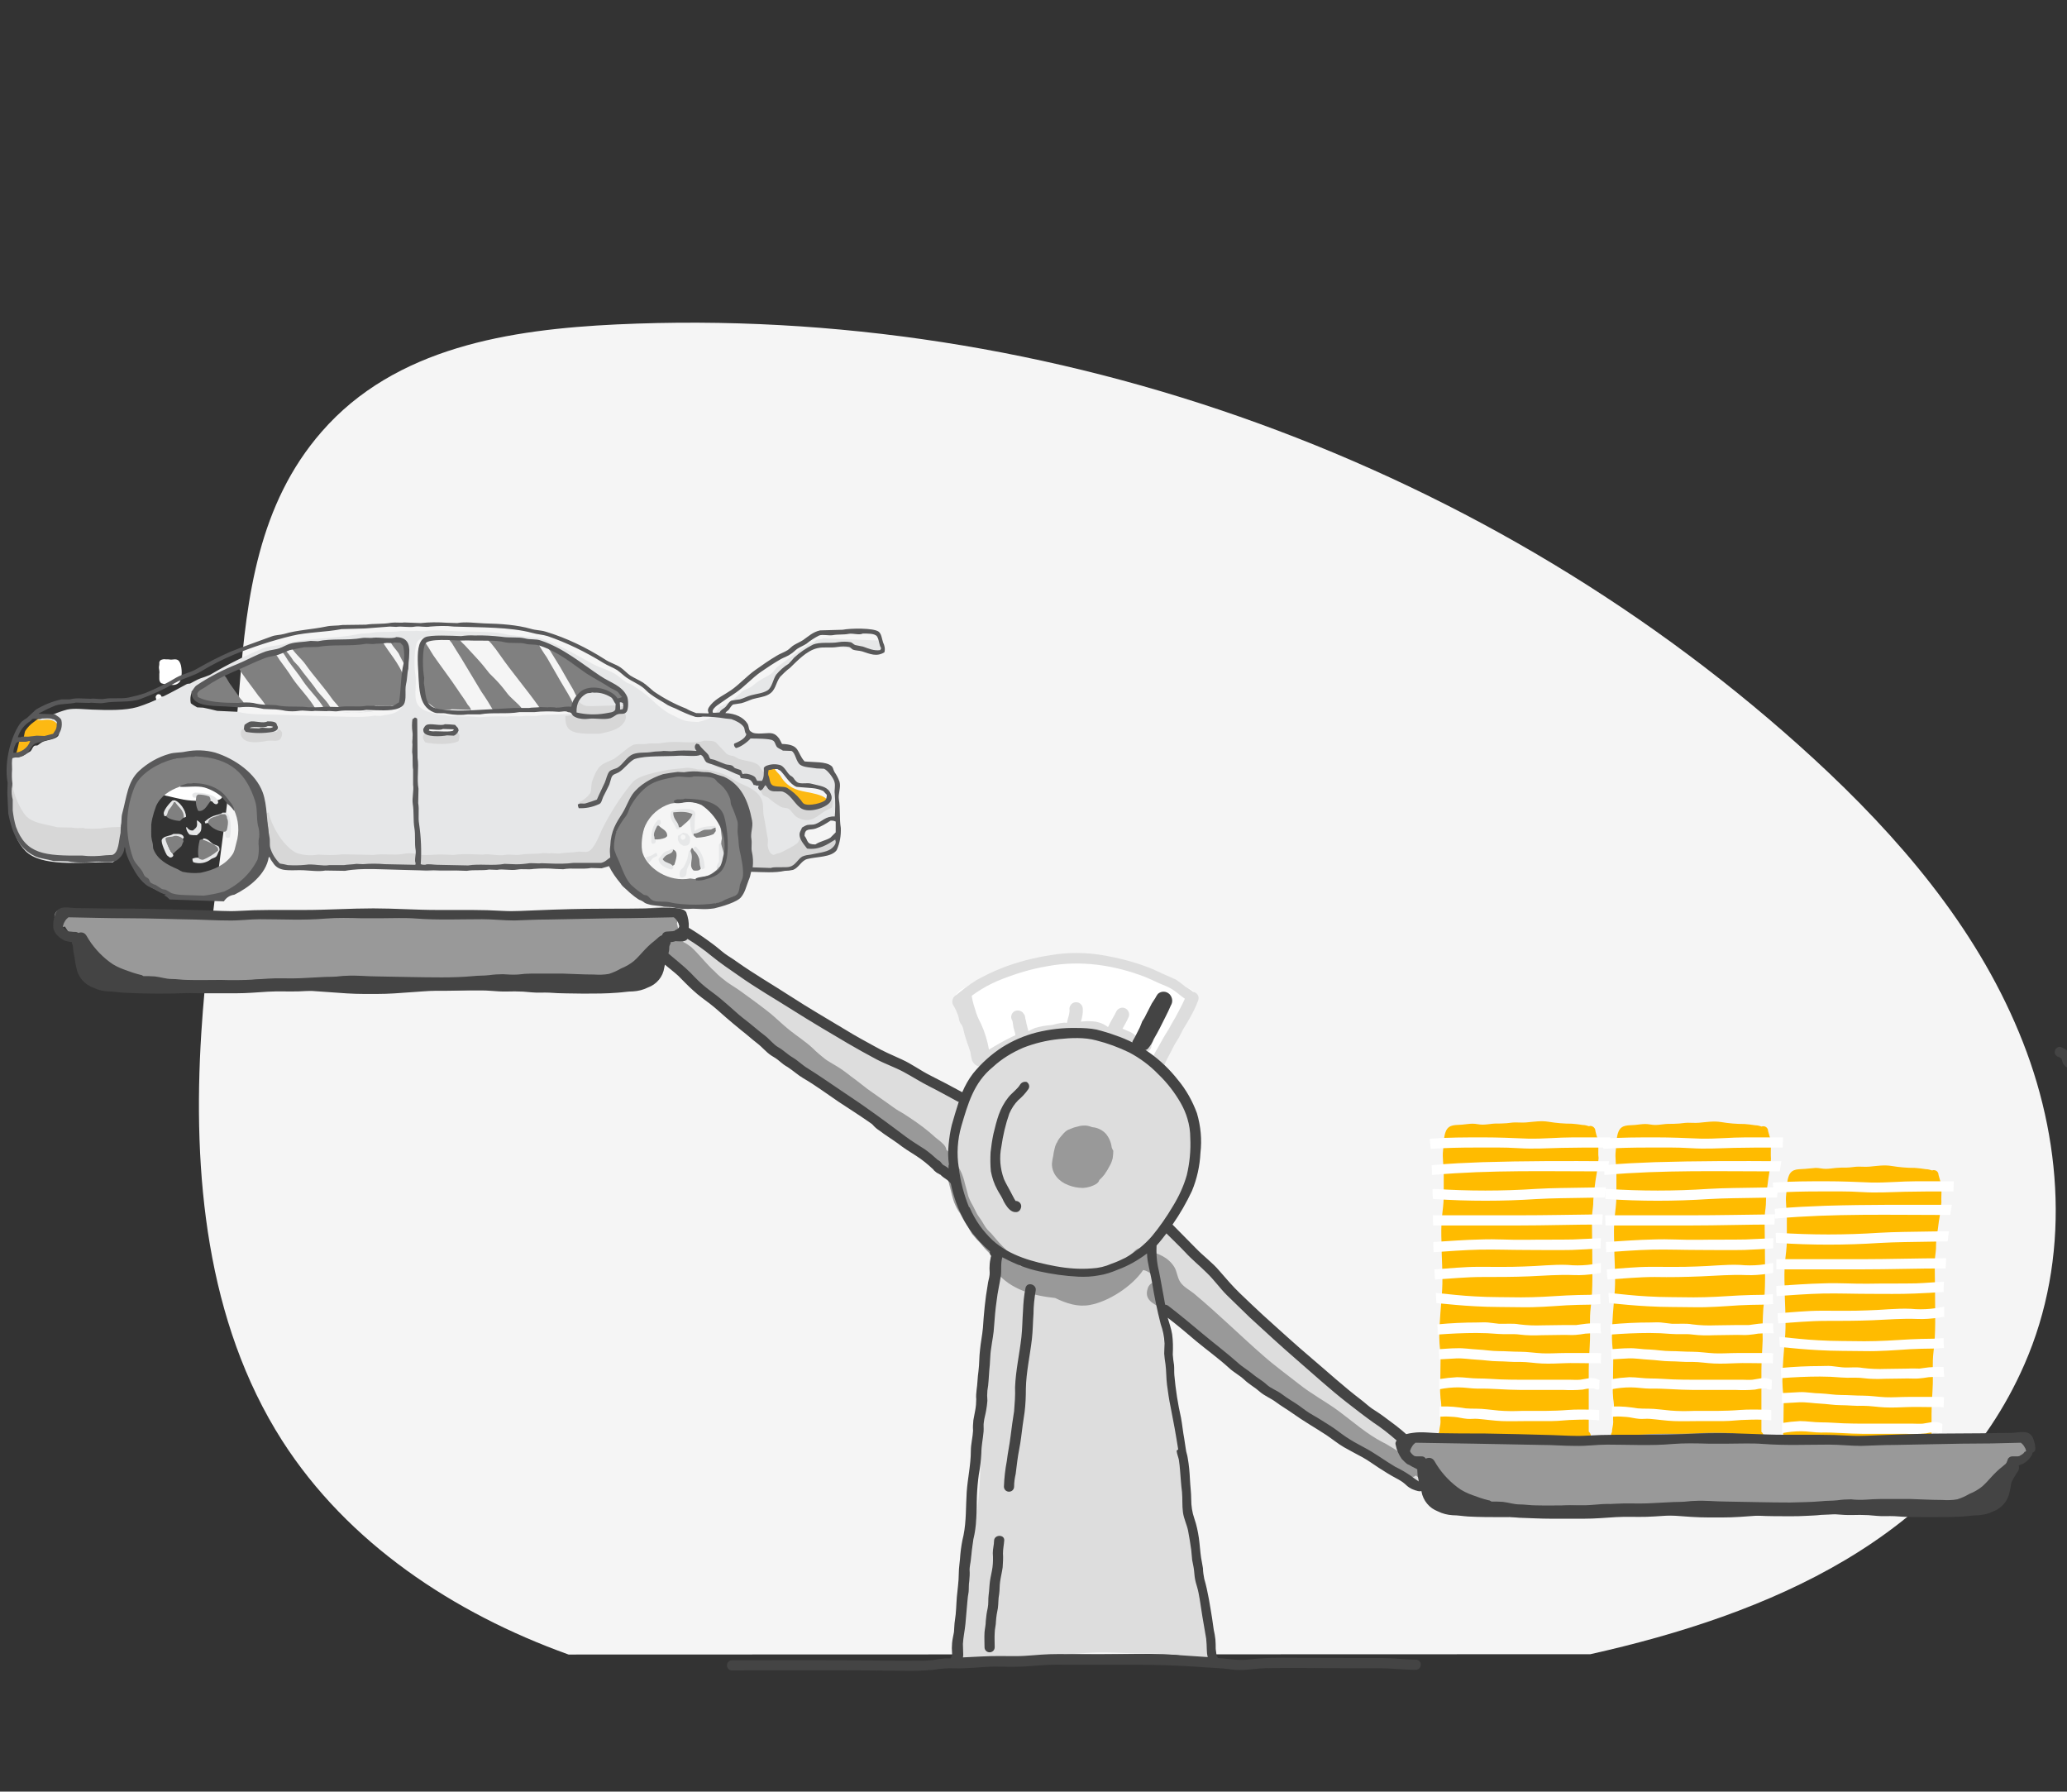 <?xml version="1.0" encoding="utf-8"?>
<!-- Generator: Adobe Illustrator 26.0.2, SVG Export Plug-In . SVG Version: 6.00 Build 0)  -->
<svg version="1.1" id="Layer_1" xmlns="http://www.w3.org/2000/svg" xmlns:xlink="http://www.w3.org/1999/xlink" x="0px" y="0px"
	 viewBox="0 0 650 563.3" style="enable-background:new 0 0 650 563.3;" xml:space="preserve">
<rect x="0" y="0" width="650" height="563.3" fill="#333333" stroke="none"/>
<style type="text/css">
	.st0{fill:#444444;}
	.st1{fill:#F5F5F5;}
	.st2{fill:#FFBB00;}
	.st3{fill:#FFFFFF;}
	.st4{fill:#DDDDDD;}
	.st5{fill:#999999;}
	.st6{fill:#FDB913;}
	.st7{fill:#E6E7E8;}
	.st8{fill:#D7D7D7;}
	.st9{fill:#808080;}
	.st10{fill:#59595A;}
</style>
<path class="st0" d="M651.5,332.9L651.5,332.9L651.5,332.9c-0.2-0.3-0.2-0.5-0.3-0.8c-0.2-0.6-0.4-1.1-0.8-1.5
	c-0.3-0.3-0.7-0.6-1.1-0.8c-0.4-0.2-0.8-0.4-1.2-0.6c-0.4-0.1-0.9-0.1-1.2,0.2c-0.4,0.2-0.6,0.6-0.7,1c-0.1,0.4-0.1,0.9,0.2,1.2
	c0.2,0.3,0.5,0.6,0.9,0.7l-0.1-0.1c0.3,0.1,0.6,0.3,0.9,0.5l0.2,0.2l0,0c0.1,0.3,0.1,0.5,0.2,0.8c0.2,0.6,0.5,1.1,0.9,1.5
	c0.1,0.1,0.3,0.3,0.5,0.3c0.2,0.1,0.4,0.1,0.6,0.1c0.9,0,1.6-0.7,1.6-1.6C652,333.6,651.8,333.2,651.5,332.9z"/>
<path class="st1" d="M500.1,520.1c55.9-12.5,112.5-36.2,136.5-91.1c14.6-33.3,12.1-71.3-1.7-104.4c-13.9-33.6-38-61.6-64.5-86
	c-50.5-46.4-110.3-82.1-174.7-105.5S262.3,98.8,193.9,102c-33.4,1.6-69.6,7.1-92.8,33.8c-19.8,22.7-23.5,51.7-25.8,80.4
	c-2.8,36.3-9.7,72.2-12,108.6c-2.8,44.2,1.6,90.8,25.4,128.1c20.6,32.2,53.9,54.3,90.1,67.3L500.1,520.1z"/>
<path class="st2" d="M502.6,359.7c0-0.7-0.1-1.4-0.3-2c-0.3-0.7-0.4-1.4-0.6-2.1c0-0.8-0.6-1.5-1.5-1.6c-0.2,0-0.3,0-0.5,0.1
	c-0.6-0.2-1.3-0.4-2-0.4c-1.1-0.2-2.3-0.3-3.4-0.4c-2.5,0-4.9-0.2-7.3-0.6c-2.4-0.4-4.7,0-7,0.2c-1.2,0.1-2.3,0-3.5,0
	c-1.2,0-2.4,0.3-3.7,0.3c-1.2,0.1-2.2,0-3.3,0.1c-1.1,0.1-2.2,0.3-3.3,0.3c-1.1,0-2-0.3-3.1-0.3c-1,0-2.2,0.2-3.3,0.3
	c-2,0.2-4.1-0.2-5.1,2c-0.8,1.8-0.6,4.1-0.9,6c-0.3,2.4,0.2,4.7,0.2,7.1c0,2.4,0,5,0,7.4s-0.4,4.7-0.6,7.1c-0.2,2.3-0.2,4.8-0.1,7.3
	c0,5,0.5,10,0.2,15.1s-0.9,9.9-0.9,14.9c0,2.5,0.5,4.9,0.4,7.4c0,2.5-0.1,5.4-0.1,8c-0.1,1.3,0,2.5,0.1,3.8c0.2,1.2,0.3,2.4,0.2,3.6
	c-0.2,1.2-0.3,2.5-0.2,3.7c0,1.1-0.4,2.1-0.4,3.1v0.1c-0.5,0.7-0.4,1.7,0.3,2.2c0.3,0.2,0.6,0.3,1,0.3c0.4,0.1,0.8,0.2,1.2,0.4
	c0.4,0.1,0.9,0.2,1.3,0.2c1,0.1,1.9,0.3,2.9,0.4c1,0.1,1.9,0,2.8,0.1c0.9,0.1,2,0.3,3,0.3c2.1,0.1,4.1,0,6.2,0.2
	c2.1,0.2,4,0.2,6,0.4c1.1,0.1,2.1,0.1,3.2,0.2c1.1,0.1,1.9,0.3,2.9,0.3c1.9,0,3.9-0.6,5.8-0.8c1.9-0.2,4.1-0.1,6.1-0.4
	c1.6-0.3,3.5-0.1,4.6-1.5c0.6-0.7,0.4-1.8-0.3-2.4c0-6.5,0-12.9,0-19.4c0-3.2,0.3-6.4,0.4-9.6c0.1-3.2-0.2-6.5,0.2-9.8
	c0.8-6.2,0.5-12.4,0.5-18.6c0-3.2-0.1-6.4-0.1-9.6c0-1.5,0.3-2.9,0.4-4.4c0-1.7,0.2-3.4,0.4-5c0.2-1.6,0.4-3.2,0.7-4.8
	c0.3-1.6,0.5-3.2,0.6-4.8C502.5,362.9,502.7,361.3,502.6,359.7z"/>
<path class="st3" d="M494.7,357.6c-4.7,0-9.4,0.5-14.1,0.4c-4.7-0.2-9.5-0.4-14.2-0.4c-5.5,0-10.9,0-16.4,0.4c-0.1,0-0.3,0-0.4,0.1
	c0.1,1.1,0.2,2.1,0.3,3.1h0.2c4.6-0.3,9.2-0.4,13.7-0.4c4.6,0,9.2-0.1,13.8,0.2c4.6,0.3,9,0,13.5-0.1s9.1-0.1,13.7-0.1h1.5
	c0-1.1,0.1-2.1,0.1-3.2L494.7,357.6z"/>
<path class="st3" d="M466.2,365.4c-5.1,0.2-10.3,0.4-15.4,0.9c-0.2,0-0.4,0.1-0.6,0.1c0.1,1,0.1,2,0.1,3c0.1,0,0.3,0,0.4,0
	c18-1.6,36.1-1.1,54.2-1.1h0.6c0.2-1.1,0.3-2.1,0.5-3.2C492.7,365,479.4,365,466.2,365.4z"/>
<path class="st3" d="M498.5,373.4c-5.2,0.1-10.4,0.1-15.5,0.4c-10.6,0.7-21.2,0.7-31.9,0c-0.2,0-0.4,0-0.6,0.1c0,1,0,2,0.1,3
	c0.2,0.1,0.4,0.1,0.6,0.1c10.6,0.7,21.2,0.7,31.9,0c5.2-0.3,10.4-0.3,15.5-0.4l6-0.1c0.1-1.1,0.2-2.1,0.4-3.2L498.5,373.4z"/>
<path class="st3" d="M477.3,382.1h-26.7c0,1.1,0,2.1,0.1,3.2h26.6c8.8,0,17.7-0.3,26.5-0.3c0.1-1.1,0.2-2.1,0.2-3.2
	C495.1,381.9,486.2,382.1,477.3,382.1z"/>
<path class="st3" d="M494.6,389.7c-4.9,0.1-9.7,0-14.6,0.1c-4.9,0.1-9.6-0.3-14.4-0.1c-5,0.1-9.9,0.5-14.9,0.8
	c0,1.1,0.1,2.1,0.1,3.2c4.8-0.3,9.7-0.7,14.5-0.8s9.8,0.1,14.6,0.1c4.9,0,9.6,0.1,14.3,0c3-0.1,6.1-0.3,9.1-0.5
	c0-1.1,0.1-2.1,0.1-3.2C500.6,389.4,497.6,389.6,494.6,389.7z"/>
<path class="st3" d="M502.6,397.2c-1.1,0.2-2.2,0.4-3.4,0.5c-2.1,0.2-4.2,0.2-6.2,0c-4.6-0.2-9.2,0.4-13.8,0.5
	c-4.6,0.2-9.4,0.1-14.2,0.1c-4.7,0-9.3,0.5-13.9,0.8l0,0c0,1.1,0.1,2.1,0.2,3.2c4.9-0.3,9.8-0.8,14.8-0.8s9.8,0,14.7-0.2
	c4.7-0.2,9.4-0.6,14.2-0.4c2.2,0.1,4.4-0.1,6.6-0.4c0.6-0.1,1.2-0.2,1.8-0.3v-3.1L502.6,397.2z"/>
<path class="st3" d="M503.2,406.9c-1.1,0.1-2.1,0.1-3.2,0.2c-2.5,0-4.9,0.1-7.4,0.2c-4.8,0.3-9.6,0.6-14.3,0.6
	c-4.8-0.1-9.6,0-14.4-0.3c-4.2-0.2-8.3-0.7-12.4-1.1l0.2,3.2c4.1,0.4,8.1,0.8,12.2,1c4.8,0.3,9.6,0.2,14.4,0.3
	c4.8,0.1,9.6-0.3,14.3-0.6c2.4-0.1,4.8-0.2,7.2-0.2c1.2,0,2.3-0.1,3.5-0.2C503.2,409,503.2,408,503.2,406.9z"/>
<path class="st3" d="M503.3,416.1c-1.6,0-3.1-0.1-4.6,0.1c-1.1,0.1-2,0.3-3,0.4c-1,0-2.3,0-3.5,0l-7.2,0.1c-2.4,0.1-4.8,0-7.2-0.3
	c-2.1-0.4-4.4-0.1-6.5-0.2c-1.1-0.1-2.3-0.3-3.4-0.4c-1.1-0.1-2.2,0-3.3,0c-4.2,0-8.4,0.2-12.6,0.6c0.1,1.1,0.1,2.1,0.1,3.2
	c4-0.3,8.1-0.5,12.2-0.5c2.3,0,4.5,0.1,6.8,0.3c2.3,0.2,4.6-0.1,6.8,0.2c2.3,0.3,4.6,0.3,6.9,0.2l7.2-0.1c1.2,0,2.3,0.1,3.5,0
	c1-0.1,2.1-0.2,3.1-0.4c1.6-0.1,3.2-0.2,4.9-0.1C503.3,418.2,503.3,417.1,503.3,416.1z"/>
<path class="st3" d="M502.7,425.4c-1.1,0-2.3,0-3.4,0c-2.4,0-4.7,0-7.1,0c-2.4,0-4.7,0.2-7.1,0.1c-2.4-0.1-4.7-0.5-7.1-0.5
	c-2.4,0-4.5-0.2-6.7-0.2c-2.3,0-4.4-0.4-6.6-0.5s-4.4-0.5-6.6-0.4c-1.9,0-3.8,0.2-5.6,0.3c0,1.1,0.1,2.1,0.1,3.2
	c1.8-0.1,3.5-0.2,5.3-0.3c2.3-0.1,4.4,0.3,6.6,0.4c2.2,0.1,4.4,0.5,6.6,0.5c2.2,0,4.6,0.3,7,0.2c2.3,0,4.5,0.4,6.8,0.5
	c2.3,0.1,4.8,0,7.1-0.1s4.7,0,7.1,0c1.2,0,2.3,0,3.5,0c0.3,0,0.5,0,0.8,0.1c0-1.1,0.1-2.1,0.1-3.2
	C503.1,425.5,502.9,425.4,502.7,425.4z"/>
<path class="st3" d="M499.3,433.4c-0.8,0.1-1.6,0.3-2.4,0.4c-1.1,0.1-2.2,0-3.3,0H479c-2.4,0-4.7,0-7.1-0.1c-2.4-0.1-4.6-0.3-7-0.3
	c-2.3,0-4.4-0.4-6.7-0.4c-1.9,0.1-3.7,0.3-5.6,0.6c0,1.1,0,2.1,0,3.2c2-0.4,4-0.6,6-0.6c2.1,0,4.1,0.4,6.2,0.4
	c4.4-0.1,8.7,0.4,13.1,0.4h13.5c2.1,0.1,4.2,0.1,6.3-0.1c0.6-0.1,1.2-0.3,1.8-0.3c0.3-0.1,0.7-0.1,1-0.1c0.2,0,0.8,0.1,0.7,0
	c0.5,0.4,1.2,0.5,1.7,0.3c0-0.9,0-1.9,0.1-2.9C501.8,433.3,500.5,433.1,499.3,433.4z"/>
<path class="st3" d="M502.7,443.3c-0.7,0-1.4-0.1-2.1-0.1c-2.5,0-5-0.1-7.5,0.1c-4.8,0.4-9.7,0.3-14.6,0.3c-2.4,0.1-4.8,0.1-7.2-0.1
	c-2.3-0.2-4.7-0.6-7.1-0.6c-1.1,0-2.2,0-3.3-0.1c-1.3-0.2-2.6-0.4-3.9-0.5c-1.1-0.1-2.3-0.1-3.5-0.1h-0.8c0,1.1,0,2.1-0.1,3.2h0.8
	c1.3-0.1,2.6,0,4,0.1c1.3,0.1,2.6,0.5,4,0.6c1.1,0.1,2.2-0.1,3.3,0c2.5,0.2,5.1,0.6,7.6,0.7c2.5,0.1,5.2,0,7.8,0h7.8
	c2.5,0,5-0.4,7.4-0.4c2.3-0.1,4.5-0.1,6.8,0.1l0.8,0.1c0-1.1,0-2.1,0-3.2L502.7,443.3z"/>
<path class="st2" d="M556.9,359.7c0-0.7-0.1-1.4-0.3-2c-0.2-0.7-0.4-1.4-0.6-2.1c0-0.8-0.6-1.5-1.5-1.5c-0.2,0-0.3,0-0.5,0.1
	c-0.6-0.2-1.3-0.4-2-0.4c-1.1-0.2-2.3-0.3-3.4-0.4c-2.5,0-4.9-0.2-7.3-0.6c-2.4-0.4-4.7,0-7,0.2c-1.2,0.1-2.3,0-3.5,0
	s-2.4,0.3-3.7,0.3c-1.2,0.1-2.2,0-3.3,0.1c-1.1,0.1-2.2,0.3-3.3,0.3c-1.1,0-2-0.3-3.1-0.3c-1,0-2.2,0.2-3.3,0.3
	c-2,0.2-4.1-0.2-5.1,2c-0.8,1.8-0.6,4.1-0.9,6c-0.3,2.4,0.2,4.7,0.2,7.1c0,2.4,0,5,0,7.4s-0.4,4.7-0.6,7.1c-0.2,2.3-0.2,4.8-0.1,7.3
	c0,5,0.5,10,0.2,15.1c-0.4,5.1-0.9,9.9-0.9,14.9c0,2.5,0.5,4.9,0.4,7.4c0,2.5-0.1,5.4-0.1,8c-0.1,1.3,0,2.5,0.1,3.8
	c0.2,1.2,0.3,2.4,0.2,3.6c-0.2,1.2-0.3,2.5-0.2,3.7c0,1.1-0.4,2.1-0.4,3.1c0,0,0,0.1,0,0.1c-0.5,0.7-0.4,1.7,0.3,2.2
	c0.3,0.2,0.6,0.3,1,0.3c0.4,0.1,0.8,0.2,1.2,0.4c0.4,0.1,0.9,0.2,1.3,0.2c0.9,0.1,1.9,0.3,2.9,0.4c1,0.1,1.9,0,2.8,0.1
	c0.9,0.1,2,0.3,3,0.3c2.1,0.1,4.1,0,6.2,0.2c2.1,0.2,4,0.2,6,0.4c1.1,0.1,2.1,0.1,3.2,0.2s1.9,0.3,2.9,0.3c1.9,0,3.9-0.6,5.8-0.8
	c1.9-0.2,4.1-0.1,6.1-0.4c1.6-0.3,3.5-0.1,4.6-1.5c0.6-0.7,0.5-1.8-0.3-2.4c0-6.5,0-12.9,0-19.4c0-3.2,0.3-6.4,0.4-9.6
	c-0.1-3.3,0-6.5,0.2-9.8c0.8-6.2,0.5-12.4,0.5-18.6c0-3.2-0.1-6.4-0.1-9.6c0-1.5,0.3-2.9,0.4-4.4c0-1.6,0.1-3.2,0.3-4.8
	c0.3-1.6,0.4-3.2,0.7-4.8c0.3-1.6,0.5-3.2,0.6-4.8C556.8,362.9,556.9,361.3,556.9,359.7z"/>
<path class="st3" d="M549,357.6c-4.7,0-9.4,0.5-14.1,0.4c-4.7-0.2-9.5-0.4-14.2-0.4c-5.5,0-10.9,0-16.4,0.4c-0.1,0-0.3,0-0.4,0.1
	c0.1,1.1,0.2,2.1,0.3,3.1h0.1c4.6-0.3,9.2-0.4,13.7-0.4c4.6,0,9.2-0.1,13.8,0.2c4.6,0.3,9,0,13.5-0.1s9.1-0.1,13.7-0.1h1.6l0.1-3.2
	L549,357.6z"/>
<path class="st3" d="M520.4,365.4c-5.1,0.2-10.3,0.4-15.4,0.9c-0.2,0-0.4,0.1-0.6,0.1c0.1,1,0.1,2,0.1,3c0.1,0,0.3,0,0.4,0
	c18-1.6,36.2-1.1,54.2-1.1h0.6c0.1-1.1,0.3-2.1,0.5-3.2C547,365,533.7,365,520.4,365.4z"/>
<path class="st3" d="M552.7,373.4c-5.2,0.1-10.4,0.1-15.5,0.4c-10.6,0.7-21.2,0.7-31.9,0c-0.2,0-0.4,0-0.6,0.1l0.1,3
	c0.2,0.1,0.4,0.1,0.6,0.1c10.6,0.7,21.2,0.7,31.9,0c5.2-0.3,10.3-0.3,15.5-0.4l6-0.1c0.1-1.1,0.2-2.1,0.4-3.2L552.7,373.4z"/>
<path class="st3" d="M531.5,382.1h-26.7c0,1.1,0,2.1,0.1,3.2h26.6c8.8,0,17.7-0.3,26.5-0.3c0.1-1.1,0.1-2.1,0.2-3.2
	C549.4,381.9,540.5,382.1,531.5,382.1z"/>
<path class="st3" d="M548.9,389.7c-4.9,0.1-9.7,0-14.6,0.1c-4.9,0.1-9.6-0.3-14.4-0.1c-5,0.1-9.9,0.5-14.9,0.8
	c0,1.1,0.1,2.1,0.1,3.2c4.9-0.3,9.7-0.7,14.5-0.8c4.9-0.1,9.7,0.1,14.6,0.1c4.9,0,9.6,0.1,14.3,0c3-0.1,6.1-0.3,9.1-0.5
	c0-1.1,0-2.1,0.1-3.2C554.8,389.4,551.9,389.6,548.9,389.7z"/>
<path class="st3" d="M556.8,397.2c-1.1,0.2-2.2,0.4-3.4,0.5c-2.1,0.2-4.2,0.2-6.2,0c-4.6-0.2-9.2,0.4-13.8,0.5
	c-4.6,0.2-9.4,0.1-14.2,0.1c-4.7,0-9.3,0.5-13.9,0.8l0,0c0,1.1,0.1,2.1,0.2,3.2c4.9-0.3,9.9-0.8,14.8-0.8c5,0.1,9.8,0,14.7-0.2
	c4.9-0.2,9.4-0.6,14.2-0.4c2.2,0.1,4.4-0.1,6.6-0.4c0.6-0.1,1.2-0.2,1.8-0.3c0-1.1,0-2.1,0-3.1L556.8,397.2z"/>
<path class="st3" d="M557.5,406.9c-1.1,0.1-2.1,0.1-3.2,0.2c-2.5,0-4.9,0.1-7.4,0.2c-4.8,0.3-9.6,0.6-14.3,0.6
	c-4.8-0.1-9.6,0-14.4-0.3c-4.1-0.2-8.3-0.7-12.4-1.1c0.1,1.1,0.1,2.1,0.2,3.2c4.1,0.4,8.1,0.8,12.2,1c4.8,0.3,9.6,0.2,14.4,0.3
	s9.6-0.3,14.3-0.6c2.4-0.1,4.8-0.2,7.2-0.2c1.2,0,2.3-0.1,3.5-0.2C557.5,409,557.5,408,557.5,406.9z"/>
<path class="st3" d="M557.6,416.1c-1.6,0-3.1-0.1-4.6,0.1c-1.1,0.1-2,0.3-3,0.4c-1,0-2.3,0-3.5,0l-7.1,0.1c-2.4,0.1-4.8,0-7.2-0.3
	c-2.1-0.4-4.4-0.1-6.5-0.2c-1.1-0.1-2.3-0.3-3.4-0.4c-1.1-0.1-2.2,0-3.3,0c-4.2,0-8.4,0.2-12.6,0.6c0,1.1,0.1,2.1,0.1,3.2
	c4-0.3,8.1-0.5,12.2-0.5c2.3,0,4.5,0.1,6.8,0.3c2.3,0.2,4.6-0.1,6.8,0.2c2.3,0.3,4.6,0.3,6.9,0.2l7.1-0.1c1.2,0,2.3,0.1,3.5,0
	c1-0.1,2.1-0.2,3.1-0.4c1.6-0.1,3.2-0.2,4.9-0.1C557.6,418.2,557.6,417.1,557.6,416.1z"/>
<path class="st3" d="M556.9,425.4c-1.1,0-2.3,0-3.5,0c-2.4,0-4.7,0-7.1,0s-4.8,0.2-7.1,0.1s-4.7-0.5-7.1-0.5s-4.5-0.2-6.7-0.2
	c-2.3,0-4.4-0.4-6.6-0.5c-2.2,0-4.4-0.5-6.6-0.4c-1.9,0-3.8,0.2-5.6,0.3c0,1.1,0.1,2.1,0.1,3.2c1.8-0.1,3.5-0.2,5.3-0.3
	c2.3-0.1,4.4,0.3,6.6,0.4c2.2,0.1,4.4,0.5,6.6,0.5s4.6,0.3,7,0.2c2.3,0,4.5,0.4,6.8,0.5c2.3,0.1,4.7,0,7.1-0.1s4.7,0,7.1,0
	c1.2,0,2.3,0,3.5,0c0.3,0,0.5,0,0.8,0.1l0.1-3.2C557.4,425.5,557.1,425.5,556.9,425.4z"/>
<path class="st3" d="M553.5,433.4c-0.8,0.1-1.6,0.3-2.4,0.4c-1.1,0.1-2.2,0-3.3,0h-14.6c-2.4,0-4.8,0-7.1-0.1
	c-2.4-0.1-4.6-0.3-7-0.3c-2.3,0-4.4-0.4-6.7-0.4c-1.9,0.1-3.7,0.3-5.6,0.6c0,1.1,0,2.1,0,3.2c2-0.4,4-0.6,6-0.6
	c2.1,0,4.1,0.4,6.2,0.4c4.4-0.1,8.7,0.4,13.1,0.4h13.5c2.1,0.1,4.2,0.1,6.3-0.1c0.6-0.1,1.2-0.3,1.8-0.3c0.3-0.1,0.7-0.1,1-0.1
	c0.2,0,0.8,0.1,0.7,0c0.5,0.4,1.2,0.5,1.7,0.3l0.1-2.9C556.1,433.3,554.8,433.1,553.5,433.4z"/>
<path class="st3" d="M556.9,443.3c-0.7,0-1.4-0.1-2.1-0.1c-2.5,0-5-0.1-7.6,0.1c-4.8,0.4-9.7,0.3-14.6,0.3c-2.4,0.1-4.8,0.1-7.2-0.1
	c-2.4-0.2-4.8-0.6-7.1-0.6c-1.1,0-2.2,0-3.3-0.1c-1.3-0.2-2.6-0.4-3.9-0.5c-1.1-0.1-2.3-0.1-3.4-0.1h-0.8c0,1.1,0,2.1-0.1,3.2h0.8
	c1.3-0.1,2.6,0,3.9,0.1c1.3,0.1,2.6,0.5,4,0.6c1.1,0.1,2.2-0.1,3.3,0c2.5,0.2,5,0.6,7.6,0.7s5.2,0,7.8,0h7.8c2.5,0,5-0.4,7.4-0.4
	c2.2-0.1,4.5-0.1,6.8,0.1l0.8,0.1c0-1.1,0-2.1,0-3.2L556.9,443.3z"/>
<path class="st2" d="M610.5,373.5c0-0.7-0.1-1.4-0.3-2c-0.2-0.7-0.4-1.4-0.6-2.1c0-0.8-0.6-1.5-1.5-1.5c-0.2,0-0.3,0-0.5,0.1
	c-0.6-0.2-1.3-0.4-2-0.4c-1.1-0.2-2.3-0.3-3.4-0.4c-2.5,0-4.9-0.2-7.3-0.6c-2.4-0.4-4.7,0-7,0.2c-1.2,0.1-2.3,0-3.5,0
	s-2.4,0.3-3.7,0.3s-2.2,0-3.3,0.1s-2.2,0.3-3.3,0.3c-1.1,0-2-0.3-3.1-0.3c-1.1,0.1-2.2,0.2-3.3,0.3c-2,0.2-4.1-0.2-5.1,2
	c-0.8,1.8-0.6,4.1-0.9,6c-0.3,2.4,0.2,4.7,0.2,7.1c0,2.4,0,5,0,7.4c0,2.4-0.4,4.7-0.6,7.1c-0.2,2.3-0.2,4.8-0.1,7.3
	c0,5,0.5,10,0.2,15.1c-0.4,5.1-0.9,9.9-0.9,14.9c0,2.5,0.5,4.9,0.4,7.4c0,2.7-0.1,5.4-0.1,8c-0.1,1.3,0,2.5,0.1,3.8
	c0.2,1.2,0.3,2.4,0.2,3.6c-0.2,1.2-0.3,2.5-0.2,3.7c0,1.1-0.4,2-0.4,3.1c0,0,0,0.1,0,0.1c-0.5,0.7-0.4,1.7,0.2,2.2
	c0.3,0.2,0.6,0.3,1,0.3c0.4,0.1,0.8,0.2,1.2,0.4c0.4,0.1,0.9,0.2,1.3,0.2c1,0.1,1.9,0.3,2.9,0.4c1,0.1,1.9,0,2.8,0.1
	c1,0.1,2,0.3,3,0.3c2.1,0.1,4.1,0,6.2,0.2s4,0.2,6,0.4c1.1,0.1,2.1,0.1,3.2,0.2c1.1,0.1,1.9,0.3,2.9,0.3c1.9,0,3.9-0.6,5.8-0.8
	c1.9-0.2,4.1-0.1,6.1-0.4c1.6-0.3,3.5-0.1,4.6-1.5c0.6-0.7,0.5-1.8-0.3-2.4c0-6.5,0-12.9,0-19.4c0-3.2,0.3-6.4,0.4-9.6
	c0.1-3.2-0.2-6.5,0.2-9.8c0.8-6.2,0.5-12.4,0.5-18.6c0-3.2-0.1-6.4-0.1-9.6c0-1.5,0.3-2.9,0.4-4.4c0-1.7,0.1-3.4,0.4-5
	c0.3-1.6,0.4-3.2,0.7-4.8c0.3-1.6,0.5-3.2,0.6-4.8C610.4,376.7,610.6,375.1,610.5,373.5z"/>
<path class="st3" d="M602.6,371.4c-4.7,0-9.4,0.5-14.1,0.4c-4.7-0.2-9.5-0.4-14.2-0.4c-5.5,0-10.9,0-16.4,0.4c-0.1,0-0.3,0-0.4,0.1
	c0.1,1.1,0.2,2.1,0.3,3.1h0.2c4.6-0.3,9.2-0.4,13.7-0.4c4.6,0,9.2-0.1,13.8,0.2c4.6,0.3,9,0,13.5-0.1s9.1-0.1,13.7-0.1h1.6l0.1-3.2
	L602.6,371.4z"/>
<path class="st3" d="M574.1,379.1c-5.1,0.2-10.3,0.4-15.4,0.9c-0.2,0-0.4,0.1-0.6,0.1c0.1,1,0.1,2,0.1,3c0.1,0,0.3,0,0.4,0
	c18-1.6,36.1-1.1,54.1-1.1h0.6c0.1-1.1,0.3-2.1,0.5-3.2C600.6,378.8,587.4,378.7,574.1,379.1z"/>
<path class="st3" d="M606.4,387.2c-5.2,0.1-10.4,0.1-15.5,0.4c-10.6,0.7-21.2,0.7-31.9,0c-0.2,0-0.4,0-0.6,0.1c0,1,0.1,2,0.1,3
	c0.2,0.1,0.4,0.1,0.6,0.1c10.6,0.7,21.2,0.7,31.9,0c5.2-0.3,10.4-0.3,15.5-0.4l6-0.1c0.1-1.1,0.2-2.1,0.4-3.2L606.4,387.2z"/>
<path class="st3" d="M585.3,395.9h-26.7c0,1.1,0,2.1,0,3.2h26.7c8.8,0,17.7-0.3,26.5-0.3c0.1-1.1,0.2-2.1,0.2-3.2
	C603,395.6,594.1,395.9,585.3,395.9z"/>
<path class="st3" d="M602.5,403.5c-4.9,0.1-9.7,0-14.6,0.1c-4.9,0.1-9.6-0.3-14.4-0.1c-5,0.1-9.9,0.5-14.9,0.8c0,1.1,0,2.1,0.1,3.2
	c4.8-0.3,9.7-0.7,14.5-0.8c4.9-0.1,9.7,0.1,14.6,0.1c4.9,0,9.6,0.1,14.3-0.1c3-0.1,6.1-0.3,9.1-0.5c0-1.1,0-2.1,0.1-3.2
	C608.5,403.1,605.5,403.4,602.5,403.5z"/>
<path class="st3" d="M610.5,411c-1.1,0.2-2.2,0.4-3.4,0.5c-2.1,0.2-4.2,0.2-6.2,0c-4.6-0.2-9.2,0.4-13.8,0.5
	c-4.6,0.2-9.4,0.1-14.2,0.1s-9.3,0.5-13.9,0.8l0,0c0,1.1,0.1,2.1,0.2,3.2c4.9-0.3,9.9-0.8,14.9-0.8s9.8,0,14.7-0.2
	c4.9-0.2,9.4-0.6,14.2-0.4c2.2,0.1,4.4-0.1,6.6-0.4c0.6-0.1,1.2-0.2,1.8-0.3c0-1.1,0-2.1,0-3.2L610.5,411z"/>
<path class="st3" d="M611.2,420.7c-1.1,0.1-2.1,0.1-3.2,0.2c-2.5,0-4.9,0.1-7.4,0.2c-4.8,0.3-9.6,0.6-14.3,0.6
	c-4.8-0.1-9.6,0-14.4-0.3c-4.1-0.2-8.3-0.7-12.4-1.1c0.1,1.1,0.1,2.1,0.2,3.2c4.1,0.4,8.1,0.8,12.2,1c4.8,0.3,9.6,0.2,14.4,0.3
	c4.9,0.1,9.6-0.3,14.3-0.6c2.4-0.1,4.8-0.2,7.2-0.2c1.2,0,2.3-0.1,3.5-0.2C611.2,422.8,611.2,421.7,611.2,420.7z"/>
<path class="st3" d="M611.2,429.8c-1.5-0.1-3.1,0-4.6,0.1c-1.1,0.1-2,0.3-3,0.4c-1,0-2.3-0.1-3.5,0l-7.1,0.1c-2.4,0.1-4.8,0-7.2-0.3
	c-2.1-0.4-4.4,0-6.5-0.2c-1.1-0.1-2.3-0.3-3.4-0.4c-1.1-0.1-2.2,0-3.3,0c-4.2,0-8.4,0.2-12.6,0.6c0.1,1.1,0.1,2.1,0.1,3.2
	c4.1-0.3,8.1-0.5,12.2-0.5c2.3,0,4.5,0.1,6.8,0.3s4.6-0.1,6.8,0.2c2.3,0.3,4.6,0.3,6.9,0.2l7.1-0.1c1.2,0,2.3,0.1,3.5,0
	c1-0.1,2.1-0.2,3.1-0.4c1.6-0.1,3.2-0.2,4.9-0.1C611.3,432,611.2,430.9,611.2,429.8z"/>
<path class="st3" d="M610.6,439.2c-1.1,0-2.3,0-3.5,0c-2.4,0-4.7,0-7.1,0s-4.8,0.2-7.1,0.1s-4.7-0.5-7.1-0.5c-2.4,0-4.5-0.2-6.7-0.2
	c-2.3,0-4.4-0.4-6.6-0.5c-2.2,0-4.4-0.5-6.6-0.4c-1.9,0.1-3.8,0.2-5.6,0.3c0,1.1,0.1,2.1,0.1,3.2c1.8-0.1,3.5-0.2,5.3-0.3
	c2.3-0.1,4.4,0.3,6.6,0.4c2.2,0.1,4.4,0.5,6.6,0.5c2.2,0,4.6,0.3,7,0.2c2.3,0,4.5,0.4,6.8,0.5c2.3,0.1,4.7,0,7.1-0.1s4.7,0,7.1,0
	c1.2,0,2.3,0,3.5,0c0.3,0,0.5,0,0.8,0.1l0.1-3.2C611,439.2,610.8,439.2,610.6,439.2z"/>
<path class="st3" d="M607.1,447.2c-0.8,0.1-1.6,0.3-2.4,0.4c-1.1,0.1-2.2,0-3.3,0c-4.9,0-9.7,0-14.6,0c-2.4,0-4.7,0-7.1-0.1
	c-2.4-0.1-4.6-0.3-7-0.3c-2.3,0-4.4-0.4-6.7-0.4c-1.9,0.1-3.7,0.3-5.6,0.6c0,1.1,0,2.1,0,3.2c2-0.4,4-0.6,6-0.6
	c2.1,0,4.1,0.4,6.2,0.4c4.4-0.1,8.7,0.4,13.1,0.4h13.5c2.1,0.1,4.2,0.1,6.3-0.1c0.6-0.1,1.2-0.3,1.8-0.3c0.3-0.1,0.7-0.1,1-0.1
	c0.2,0,0.8,0.1,0.7,0c0.5,0.4,1.2,0.5,1.7,0.3l0.1-2.9C609.8,447.1,608.4,446.9,607.1,447.2z"/>
<path class="st3" d="M610.6,457.1c-0.7,0-1.4-0.1-2.1-0.1c-2.5,0-5-0.1-7.6,0.1c-4.8,0.4-9.7,0.3-14.6,0.3c-2.4,0.1-4.8,0.1-7.2-0.1
	c-2.3-0.2-4.7-0.6-7.1-0.6c-1.1,0-2.2,0-3.3-0.1c-1.3-0.2-2.6-0.4-3.9-0.5c-1.1-0.1-2.3-0.1-3.5-0.1c-0.3,0-0.5,0-0.8,0
	c0,1.1,0,2.1,0,3.2h0.8c1.3-0.1,2.6,0,4,0.1c1.3,0.1,2.6,0.5,4,0.6c1.1,0.1,2.1-0.1,3.3,0c2.5,0.2,5,0.6,7.6,0.7
	c2.5,0.1,5.2,0,7.8,0h7.8c2.5,0,4.9-0.4,7.4-0.4c2.2-0.1,4.5-0.1,6.8,0.1l0.8,0.1c0-1.1,0-2.1,0-3.2L610.6,457.1z"/>
<path class="st3" d="M376.2,313.2c-0.4-1.1-1.2-2-2.3-2.4c-1.1-0.5-2.1-0.8-3.2-1.3c-1.4-0.6-2.7-1.4-4-2
	c-5.1-2.5-10.4-4.3-15.9-5.5c-5.5-1.3-11.2-1.7-16.9-1.2c-3.1,0.4-6.2,1.1-9.2,2c-1.5,0.4-3,1-4.5,1.3c-1.6,0.3-3,0.2-4.4,0.6
	c-3.1,0.9-6,2.1-8.7,3.7c-1.4,0.7-2.7,1.6-4,2.3c-0.5,0.2-1,0.5-1.5,0.9c-0.5,0.5-1,1.1-1.3,1.7c-0.6,1-0.3,2.3,0.7,2.9
	c0.2,0.1,0.4,0.2,0.7,0.3c0.1,0.2,0.1,0.4,0.2,0.6c0.3,0.9,0.4,1.9,0.7,2.8c0.5,1.7,1.4,3.2,2.1,4.9c1.2,3.1,1.6,6.6,3.3,9.5
	c0.5,0.8,1.5,1.2,2.4,1c0.3-0.1,0.5-0.1,0.8-0.3l0.3-0.2l0,0c0.5-0.2,1.1-0.4,1.6-0.6c1.3-0.6,2.6-1.3,3.8-2c1-0.6,2.1-1.2,3.2-1.7
	c1.3-0.5,2.7-0.9,4-1.3c1.4-0.3,2.9-0.4,4.2-0.7s2.8-0.7,4.2-1c2.7-0.6,5.6-0.7,8.4-0.3c5.4,0.7,11.3,1.1,15.8,4.3
	c1.6,1.2,3,3.5,5.2,3.4c2.3-0.1,3.9-3.1,5.2-4.8c0.7-1,1.5-1.8,2.3-2.7c0.7-1.1,1.4-2.3,2-3.5c1.5-2.3,2.9-4.6,4.1-7
	C376.1,315.8,376.4,314.5,376.2,313.2z"/>
<path class="st4" d="M375.4,311.9L375.4,311.9c-0.2-0.1-0.3-0.1-0.4-0.2c0.2,0.1-0.6-0.4-0.8-0.6c-0.5-0.3-1-0.6-1.5-0.9
	c-0.9-0.8-1.9-1.5-2.9-2.2c-1.1-0.5-2.2-1-3.4-1.5c-1.3-0.6-2.6-1.2-3.9-1.8c-5.1-2.1-10.5-3.5-15.9-4.4c-5.4-0.9-10.8-0.9-16.2,0
	c-5.2,0.8-10.3,2.1-15.2,4c-2.8,1.1-5.5,2.4-8.2,3.9c-2.4,1.5-4.6,3.2-6.7,5c-1.6,1.3,0.7,3.6,2.3,2.3c3.7-3.3,7.9-5.9,12.6-7.7
	c4.6-1.8,9.3-3.2,14.1-4c10.4-2,21.1-0.4,30.9,3.4c1.4,0.6,2.8,1.2,4.2,1.9c1.4,0.6,2.6,1,3.8,1.7c1.6,0.9,2.9,2.2,4.4,3.2
	c-0.7,1.6-1.5,3.1-2.3,4.6c-0.4,0.8-0.9,1.7-1.4,2.5c-0.5,0.8-0.9,1.7-1.4,2.5c-0.9,1.4-1.8,2.9-2.6,4.4c-0.9,1.8-2.4,3.6-2.6,5.7
	c0,1.2,1,2.1,2.1,2.1c1,0,1.9-0.7,2.1-1.8c0.7-1.5,1.6-3,2.3-4.5s1.9-3,2.6-4.6c0.7-1.6,1.9-3.2,2.8-4.9c1-1.8,1.9-3.6,2.6-5.5
	C377.2,313.4,376.6,312.2,375.4,311.9C375.4,311.9,375.4,311.9,375.4,311.9z"/>
<path class="st4" d="M364.5,320.9c-0.4-0.4-0.9-0.6-1.5-0.6c-0.6,0-1.1,0.2-1.5,0.6c-0.3,0.3-0.5,0.8-0.6,1.2c0,0.1-0.1,0.1-0.1,0.2
	c-0.2,0.3-0.3,0.5-0.4,0.8c-0.2,0.6-0.5,1.1-0.8,1.6c-0.3,0.6-0.7,1.3-0.9,1.9c-0.2-0.1-0.3-0.2-0.5-0.3l0,0l-0.2-0.1l0,0l-0.3-0.3
	c-0.3-0.2-0.6-0.3-0.9-0.5l0,0c-0.1-0.1-0.2-0.1-0.2-0.2c-0.2-0.2-0.4-0.3-0.6-0.4c-0.3-0.2-0.6-0.4-1-0.5c-0.4-0.2-0.9-0.4-1.4-0.6
	l-0.2-0.1c0.1,0.1,0.3,0.1,0.1,0.1l-0.1-0.1h-0.1h0.1c-0.1-0.1-0.3-0.1-0.4-0.2l0,0c0.6-1.1,1.3-2.2,1.8-3.4c0.6-1,0.2-2.3-0.8-2.9
	c-1-0.6-2.3-0.2-2.9,0.8c-0.7,1.5-1.6,2.8-2.3,4.3c-0.1,0.2-0.2,0.4-0.3,0.6l-0.1,0.1l-0.4-0.3c-1.5-1-3.2-1.5-5-1.5
	c-1-0.1-2.1,0-3.1,0.1c0.4-1.3,0.7-2.7,0.6-4c0-1.2-1-2.1-2.1-2.1c-1.2,0-2.1,1-2.1,2.1c0.1,0.5,0,1.1-0.1,1.6
	c-0.1,0.7-0.4,1.3-0.5,2c-0.1,0.3-0.1,0.6-0.2,0.8c-0.5-0.1-1-0.1-1.5,0c-0.7,0.1-1.4,0.2-2.1,0.4l-0.8,0.2l-0.5,0.1
	c-1.7,0.1-3.4,0.4-5.1,0.9c-0.7,0.3-1.4,0.6-2.1,1c-0.2-0.8-0.4-1.6-0.6-2.3c-0.1-0.6-0.2-1.2-0.4-1.8c0-0.6-0.2-1.1-0.6-1.5
	l-0.2-0.3c-0.8-0.7-2-0.8-2.8-0.2c-0.8,0.6-1.1,1.8-0.5,2.7c-0.1-0.2,0.1,0.3,0.1,0.3c0,0.1,0.1,0.4,0.1,0.6
	c0.1,0.4,0.1,0.9,0.2,1.3c0.2,0.8,0.5,1.6,0.6,2.4c0,0,0,0,0,0.1l-1.1,0.5c-2.5,1.2-4.9,2.6-7.2,4c-0.5-2.8-1.3-5.5-2.5-8.1
	c-0.8-1.5-1.5-3.1-1.9-4.7c-0.6-1.7-1-3.5-1.2-5.3c0-0.5-0.2-0.9-0.4-1.3c-0.8,0.4-1.6,0.8-2.3,1.2c-0.4,0.3-0.9,0.5-1.4,0.6
	c0,0.1,0,0.2,0,0.3c-1.2,0.2-2,1.4-1.8,2.6c0,0.2,0.1,0.4,0.2,0.6c0.8,1.3,1.4,2.7,1.8,4.1c0.1,0.8,0.3,1.5,0.8,2.1
	c0.4,0.5,0.6,1.2,0.7,1.8c0.4,1.7,0.9,3.3,1.5,4.9c0.2,0.7,0.5,1.4,0.7,2.1c0.1,0.7,0.2,1.5,0.4,2.2c0.4,1.5,1.8,2.4,3.3,2.3
	c0.8,0.4,1.8,0.2,2.5-0.4c1.6-1.3,3.3-2.4,5.1-3.3c1.7-0.9,3.4-1.8,5.1-2.6l0,0c0.5,0.1,1.1,0.1,1.6-0.2c1.1-0.6,2.2-1.3,3.3-1.8
	c1.2-0.4,2.5-0.7,3.8-0.8c1.1-0.1,2.1-0.4,3.2-0.6l0.7-0.1h0.4h0l0.1,0.1c0.5,0.5,1.3,0.8,2.1,0.5c0.4-0.1,0.8-0.4,1.2-0.7
	c0.3,0.1,0.6,0.1,0.9,0c0.4-0.1,0.8-0.2,1.2-0.3c0.1,0,0.2,0,0,0h0.2l0.7-0.1c0.4,0,0.9,0,1.3,0h0.6l0.4,0.1l1.1,0.2
	c0.1,0,0.3,0.1,0.4,0.1c0.1,0.1,0.2,0.2,0.4,0.2c0.1,0.1,0.1,0.1,0,0l0.2,0.1c0.3,0.2,0.5,0.4,0.8,0.6c0.4,0.3,0.9,0.5,1.4,0.7
	c1,0.3,2,0.1,2.8-0.4c0.1,0.1,0.3,0.2,0.4,0.3c0.5,0.3,0.9,0.5,1.4,0.6l0.3,0.1h0.1c0.1,0.1,0.3,0.2,0.3,0.2l0.5,0.3l0.3,0.1l0,0
	c0.2,0.2,0.4,0.3,0.6,0.4c0.1,0.1,0.3,0.2,0.4,0.3l0.5,0.3l0,0c0.1,0.1,0.2,0.2,0.3,0.3c0.5,0.3,1.1,0.6,1.7,0.6
	c0.4,0,0.8-0.1,1.1-0.3c0.4,0.5,1,0.9,1.7,0.9c1.2,0,2.1-0.9,2.1-2.1c0.1-0.3,0.2-0.6,0.3-0.9c0.4-0.8,0.8-1.6,1.2-2.5
	c0.2-0.4,0.4-0.8,0.6-1.2c0.4-0.6,0.6-1.2,0.6-1.9C365.1,321.9,364.9,321.3,364.5,320.9z"/>
<path class="st4" d="M447.6,460.5c-1.2-1.2-2.5-2.3-3.8-3.4c0.1-1,0-2.1-0.3-3c-2-5.7-10.8-9.6-15.3-13c-5.7-4.2-11.7-8.1-17.4-12.3
	c0-0.9-0.4-1.7-1.1-2.2c-4.8-4.2-9.5-8.6-14.4-12.7c-2.2-1.9-4.5-3.7-6.7-5.5c-0.6-0.6-1.1-1.2-1.5-1.7c-2-2.6-4.8-4.4-7.2-6.6
	c-2.4-2.3-4.6-5-6.9-7.5c-0.6-0.7-1.3-1.3-2.1-1.8c0.8-2.2-1.2-5-3.5-4.4c-0.3-0.3-0.7-0.5-1.1-0.7c1-1.8,1.9-3.6,2.8-5.4
	c6.5-12.5,11.3-27.5,1.4-39.7c-5.2-6.4-11.9-9.6-19.4-12.4c-3.8-1.4-7.8-2.3-11.9-2.8c-4.2-0.5-8.8,0.9-12.9,0
	c-1.3-0.3-2.6,0.2-3.4,1.3l-0.2,0.1c-6.3,3.1-13.1,7.6-16.4,14.1c-0.9,1.8-1.7,3.8-2.2,5.7c-1.2-0.6-2.5-1-3.8-1.2
	c-0.3-0.6-0.7-1.1-1.2-1.6c-2-1.8-4.6-2.3-7.1-3.2c-1.1-0.4-2.2-0.8-3.3-1.3c-0.3-0.3-0.7-0.6-1-0.8c-2.6-2.3-5.7-4-8.3-6.1
	c-0.9-1.7-3.3-2.7-4.9-0.8l-0.1,0.1c-6.1-3.7-12.1-7.5-18.1-11.3c-8-5-16.5-9.2-24-14.9c-3-2.4-6.2-4.7-9.6-6.6
	c-1.5-0.8-3.3-2.4-5.2-3.5c-0.3-0.4-0.6-0.7-1-1.1c-1.1-1.2-2.9-1.3-4.1-0.3c-0.2,0.2-0.4,0.4-0.5,0.6c-3.4,1.5-3.6,6.3-0.6,8.6
	c13.7,10.6,26.9,21.7,40.6,32.4c7.2,5.7,14.7,11.2,22.4,16.2c1.8,1.2,4.4,3,7.2,4.4c4.5,3.7,9.3,7.1,14.2,10.1
	c0.5,0.3,1.1,0.5,1.7,0.4c0.6,0.4,1.4,0.7,2.1,0.7c0.6,0.1,1.2,0,1.7-0.2c0.5,6.1,3.4,11.2,6.6,16.7c2.5,4.1,4.8,6.4,4.8,11.4
	c0,4.6-0.4,9.1-0.7,13.6c-1.4,18.4-2.9,36.8-3.7,55.2c-0.8,19-5.8,37.8-6,56.8c0,1.7,1.4,3.2,3.2,3.2c1.8,0.1,3.5-0.6,5.2-0.9
	c3.2-0.5,6.5-0.7,9.7-1.2c7-1.1,14.3-1.8,21.4-2.3c6.6-0.5,13.3,0.3,19.9,0.2c5.4,0,11.5,0.5,16.7,2.3c3,1.1,5.5-3.3,3.1-5.3
	c-2.4-2-1.2-7.7-1.4-10.5c-0.3-3.8-1.5-7.4-2.1-11.2c-1.2-7.9-3.1-15.7-4.4-23.6c-2.8-16.4-5.5-32.7-7.4-49.3
	c-0.4-3.4-0.9-6.7-1.4-10.1c0.4,0.1,0.8,0.2,1.2,0.3c1.7,0.4,3.1,1.1,4.8,1.5c0.4,0.1,0.9,0.1,1.3,0.1c0.9,0.8,1.8,1.5,2.7,2.1
	c3.1,2.5,6.6,4.4,9.6,6.9c3.5,2.9,6.9,6.1,10.5,9c6.2,4.9,12.4,10,18.9,14.4c3.3,2.3,6.9,4.1,10.4,6.1c3.5,2,6.6,4.7,10.2,6.6
	c1.6,0.8,3.2,1.8,4.9,2c1.4,1.2,2.8,2.4,4.1,3.6C446,467.8,450.5,463.3,447.6,460.5z"/>
<path class="st5" d="M637.8,454c-1.6-1.6-4-2.2-6.2-1.6c-0.4,0.1-0.8,0.4-1.1,0.8c-3.4,0.6-6.8,0-10.2-0.1c-3.8-0.1-7.6,0-11.4-0.1
	c-3.8-0.1-7.4,0.5-11.2,0.3s-7.4-0.3-11.1-0.3c-1.6,0-3.2-0.3-4.9-0.4c-2-0.1-4-0.2-6-0.4c-1.5-0.1-3-0.4-4.5-0.4
	c-1.9,0-3.7-0.4-5.6-0.3c-1.5,0-2.9-0.5-4.4-0.4c-2,0.1-3.9,0-5.9,0.1c-1.7,0-3.5,0.1-5.2,0c-1.9-0.1-3.8-0.4-5.7-0.6
	c-3.8-0.2-7.5-0.2-11.3,0.1c-3.7,0.1-7.4,0.1-11.1,0.1s-7.5,0.4-11.3,0.6s-7.4,0.3-11.2,0.4s-7.4,0.1-11.2,0.3
	c-3.7,0.2-7.7,0.5-11.6,0.8c-3.7,0.2-7.4,0.1-11.1,0.1c-1.7,0-3.5,0.1-5.2,0.1c-2,0-4.1-0.3-6.1-0.4c-2.7-0.1-6.1-0.6-8.7,0.3
	c-1.7,0.5-3,1.8-3.6,3.5c-0.1,0.4-0.1,0.8-0.1,1.2c-2.1-1.3-6-3.8-7-4.2c-5.2-2.7-9.3-6.4-14-9.9c-4.1-3-8.5-5.3-12.5-8.5
	c-3.8-3-7.7-5.8-11.3-9c-7.2-6.3-14.1-13.1-21.4-19.2c-1.4-1.2-3.3-2.1-4.4-3.6s-1.1-3.4-2-4.9c-1.9-3.1-5.1-4.4-8.5-5.1
	c-1-1.1-2.8-1.2-3.9-0.1c-0.1,0.1-0.2,0.2-0.3,0.3c-1.1,1.2-2.3,2.3-3.5,3.3c-0.5,0-1.1,0.1-1.5,0.4c-4.2,2.3-8.5,2.1-13.2,2.1
	c-2.3,0-7.1,0.4-10.2-0.2c-1.3-0.6-2.6-1.3-3.9-1.8c-1.2-0.5-2.5-0.1-3.2,0.9c-1-0.7-1.8-1.5-2.6-2.4c-0.1-0.2-0.3-0.3-0.4-0.4
	c-0.7-1.8-2.8-3.4-4-4.8c-0.8-0.9-1.6-1.9-2.4-2.8c-0.9-0.8-1.7-1.7-2.3-2.8c-0.5-0.9-1.1-1.8-1.7-2.6c-0.7-1-1.1-2.1-1.7-3.2
	c-0.6-1-1.1-2-1.5-3.1c-0.4-1.4-0.7-2.8-1.1-4.1c-0.5-2.3-1.5-4.5-2.8-6.4c-0.5-0.7-0.8-1.6-1.4-2.4c-0.5-0.6-1-1.2-1.6-1.7
	c-0.1-0.8-0.6-1.5-1.2-2c-0.9-0.9-1.6-1.3-2.5-2.1c-2.4-2.2-5-4.1-7.7-5.9c-1.2-0.8-2.4-1.6-3.7-2.3c-1-0.6-1.9-1.3-2.9-2
	c-2.3-1.6-4.5-3.2-6.8-4.8c-1.7-1.3-3.4-2.7-5.1-3.9c-1.5-1.2-3.1-2.4-4.8-3.4c-1.1-0.7-2.3-1.3-3.4-2.1c-1.4-1.1-2.7-2.2-4-3.5
	c-2.3-2.1-4.8-3.7-7.2-5.6c-2.4-1.9-4.6-4.2-7.1-6.1c-2.8-2.2-5.6-4.2-8.5-6.3c-1.4-1-2.8-1.8-4.2-2.8c-1.3-1-2.6-2-3.7-3.2
	c-2.7-2.4-4.8-5.3-7.4-7.7c-0.8-0.6-1.6-1.2-2.5-1.6c0-0.3-0.1-0.5-0.2-0.7c-0.7-1.3-1.2-2.7-1.6-4.2c-0.1-0.3-0.2-1.3-0.3-0.7
	c0.2-0.6,0.3-1.3,0.2-1.9c-0.4-2.4-2.7-3.2-4.9-3.4c-2.1,0-4.1,0.2-6.1,0.6c-3.3,0.5-6.7,0.8-10.1,0.9c-6.9,0.2-13.9,0-20.9,0.2
	c-7.2,0.1-14.4,0.2-21.5,0.2c-14.2,0-28.4,0.2-42.6,0c-7.1-0.1-14.1-0.3-21.2-0.3c-3.4,0-6.7,0.3-10.1,0.4s-6.9,0-10.3,0
	c-7.9,0-15.8,0.1-23.7,0.1c-4,0.1-8-0.1-12-0.4c-1.8-0.2-3.7-0.5-5.6-0.7c-1.9-0.2-3.5-0.8-5.3-0.3c-1.1,0.3-1.8,1.5-1.5,2.6
	c0,0.2,0.2,0.6,0.3,0.8c0,1.2,1,2.1,2.1,2.1c0.3,0,0.5-0.1,0.8-0.2c0.9,1.5,2,2.9,3.2,4.2c0.8,1.3,1.3,2.6,1.6,4.1
	c0.5,1.7,1.1,3.5,1.7,5.2c0.4,1.4,1.3,2.7,2.4,3.6c1.1,0.8,2.5,1.3,3.9,1.4c3.7,0.5,7.4,0.2,11,0.6c7.3,0.9,14.7,0.8,22.1,0.9
	c3.8,0,7.7,0,11.5-0.2s7.6-0.1,11.3-0.2c3.8-0.1,7.6-0.2,11.3-0.5c1.6-0.1,3.2-0.3,4.8-0.5c1.9-0.2,3.8-0.2,5.7-0.1
	c3.7,0.1,7.4-0.1,11.1,0c3.6,0.1,7.4,0.5,11.1,0.7c3.7,0.2,7.4,0.3,11.1,0.1c3.7-0.1,7.6,0.5,11.4,0.2c3.8-0.3,7.4-0.2,11.1-0.3
	c3.7-0.1,7.4-0.5,11.2-0.7c4.1-0.2,8.2-0.1,12.3-0.4c0.9-0.1,1.8-0.2,2.7-0.3c0.9-0.1,1.8-0.1,2.7,0c1,0,2-0.1,3-0.3
	c0.9-0.1,1.7-0.2,2.6-0.5c3.3-1.3,4.6-3.8,5.8-7c0.8-1.8,1.2-3.7,1.4-5.7c0.1-0.7,0.3-1.4,0.6-2c0.3,0.7,0.5,1.5,0.8,2.2
	c-0.2,0.1-0.4,0.3-0.6,0.5c-0.7,0.7-0.8,1.7-0.3,2.6c0.5,0.9,1.2,1.6,2,2.2c0.8,0.7,1.3,1.7,2.1,2.5c0.8,0.6,1.7,1.1,2.6,1.6
	c1,0.8,2,1.6,2.8,2.5c1.6,1.8,3.4,3.4,5.3,4.9c0.8,0.5,1.6,1,2.4,1.7c0.9,0.8,1.3,2,2.1,2.9c1.7,1.7,4,2.8,5.8,4.4
	c0.9,0.7,1.8,1.3,2.9,1.8c1,0.6,2,1.3,3,2.1h0.1c0,0.8,0.3,1.5,0.9,1.9c2.6,1.8,5,4,7.6,5.8c2.5,1.7,4.5,3.9,6.8,5.8
	c5,4.2,10.4,7.8,15.7,11.5c2.6,1.8,5.5,3.3,8.2,4.9c1.1,0.6,2.2,1.4,3.2,2.2c1.2,1.1,2.6,1.8,3.9,2.7c1.5,1.1,5.3,4.1,8,4.2l0.1,0.1
	c0.7,0.8,1.3,1.6,1.7,2.6c0.6,0.8,1.2,1.7,1.6,2.6c1,2.6,1.4,5.5,2.3,8.1c0.5,1.3,1.1,2.5,1.9,3.6c0.6,1.1,1.2,2.3,1.9,3.3
	c0.8,1.1,1.2,2.1,1.9,3.2c0.9,1.1,1.8,2.1,2.8,3.1c0.9,1.2,1.9,2.2,3,3.3c0.4,0.4,1.2,1.1,1.7,1.7c-0.8,1.2-0.7,2.8,0.2,3.9
	c4.5,5.5,11.6,7.4,18.4,8.1c3.5,1.7,7.1,2.9,10.9,2.2c5.7-1,13.2-5.7,16.8-11c1.9,0.4,3.5,1.8,4.2,3.7c-1.3,0-2.5,0.9-2.8,2.2
	c-1.1,3.3,1.6,4.7,4.1,5.9c4.2,2.1,8,5.6,11.8,8.3c4.4,3.1,7.9,7,11.8,10.7c3.9,3.7,8.5,6.1,12.8,9.1c0.7,0.5,1.5,0.7,2.3,0.5
	c6.4,4.8,12.9,9.3,19.4,14.1c3.9,2.9,8.2,4.9,12.4,7.2c2.6,1.4,5.6,4.4,8.8,3.4c0.4-0.1,0.7-0.3,1-0.5c0.2,0.3,0.5,0.4,0.8,0.6
	c0.5,0.2,1,0.5,1.4,0.9c0.2,0.4,0.5,0.7,0.7,1.1c-0.1,0.2-0.1,0.5-0.1,0.8c0.2,1.4,1.1,2.7,2.5,3.2l0.4,0.4c2.1,2.1,4.9,3.2,7.8,3.1
	c0.6,0,1.3-0.3,1.6-0.8c0.3,0.6,0.8,1.1,1.4,1.5c1.1,0.5,2.2,0.6,3.4,0.4c3.3-0.1,6.6,0,10-0.1c3.3-0.1,6.7-0.3,10-0.3
	c3.3,0,6.7,0.2,10,0.3c6.6,0.2,13.2,0.2,19.8,0.7c3.2,0.2,6.5,0.4,9.7,0.5c3.2,0,6.4,0.1,9.6-0.1c3.2-0.3,6.4-0.2,9.6-0.2
	c1.5,0,3,0,4.6,0c1.5,0,3-0.4,4.5-0.4c3.2,0,6.4-0.4,9.6-0.4h10c3.3,0,6.6,0.1,9.9,0c3.3-0.1,6.6-0.3,9.9-0.3c3.3,0,6.4,0.2,9.6,0
	c1.4-0.1,2.8-0.4,4.2-0.4c1.6,0,3.3,0,4.9-0.1s3.5-0.1,5.3-0.2c1.6-0.1,3.1-0.8,4.7-1c1.6-0.2,3.2-0.5,4.7-1.1
	c1.5-0.6,2.7-1.7,3.3-3.1c0.8-1.2,1.4-2.5,1.9-3.9c0.4-1.4,1-2.7,1.4-4.2c0.1-0.3,0.2-0.6,0.2-0.9c0-0.1,0.1-0.3,0.1-0.5
	c0-0.2,0.4-0.3,0.3-0.3c0.3-0.3,0.7-0.5,1.1-0.8c1.2-0.7,2.4-0.8,3.1-2.1C638.4,455.7,638.3,454.7,637.8,454z"/>
<path class="st0" d="M367.8,312.6c-1-1-2.6-1.1-3.7-0.1c-0.3,0.4-0.6,0.9-0.8,1.3c-0.4,0.6-0.7,1.1-1.1,1.7
	c-0.6,1.2-1.3,2.5-1.9,3.7c-0.3,0.7-0.7,1.3-1.1,1.9c-0.3,0.7-0.5,1.4-0.8,2c-0.7,1.3-1.3,2.7-2.1,4c-0.9,1.5,0.9,2.8,2.1,2.2
	c0.4,0.8,1.4,1.1,2.2,0.7c0.1-0.1,0.2-0.1,0.3-0.2c0.8-0.9,1.5-2,1.9-3.1c0.7-1.2,1.4-2.4,2-3.6c1.1-2.3,2.4-4.6,3.4-7
	C368.9,315,368.7,313.6,367.8,312.6z"/>
<path class="st0" d="M320.8,341c-0.9,1.5-2.6,2.6-3.7,4c-1.3,1.6-2.3,3.5-3,5.4c-0.7,2-1.2,4-1.7,6.1c-0.4,1.9-0.7,3.9-0.9,5.8
	c-0.1,2-0.1,4,0.1,6c0.4,2,1,3.9,2,5.7c0.5,1,1.1,1.8,1.6,2.8c0.3,0.7,0.6,1.3,1,1.9c0.7,1.1,1.8,2.5,3.3,2.4c0.7,0,1.3-0.5,1.5-1.2
	l0.1-0.3c0.2-0.9-0.4-1.8-1.4-2c-0.1,0-0.2,0-0.3,0c-0.1-0.2-0.3-0.4-0.4-0.6c-0.3-0.6-0.6-1.1-0.9-1.7c-0.8-1.6-1.7-3-2.4-4.6
	c-1.2-3.3-1.5-6.8-0.8-10.2c0.5-3.5,1.3-7,2.5-10.4c0.7-1.6,1.6-3,2.8-4.2c1.2-1,2.3-2.2,3.2-3.5c0.5-0.8,0.2-1.7-0.5-2.2
	C322.2,340,321.3,340.2,320.8,341z"/>
<path class="st0" d="M322.5,404.9c-0.5,2.4-0.7,4.8-0.8,7.3c-0.2,2.7-0.2,5.5-0.5,8.2c-0.6,5.3-1.8,10.5-2,15.8
	c0.1,2.5-0.1,5-0.3,7.5c-0.4,2.6-0.8,5.2-1.1,7.8c-0.3,2.6-0.9,5.3-1.2,7.9c-0.5,2.6-0.8,5.3-0.9,8c0,0.9,0.7,1.6,1.6,1.6
	s1.6-0.7,1.6-1.6l0,0c0-1.4,0.2-2.7,0.5-4c0.2-1.3,0.3-2.7,0.5-4c0.3-2.5,0.9-4.9,1.2-7.4c0.3-2.7,0.7-5.3,1.1-8
	c0.3-2.4,0.4-4.9,0.4-7.4c0.1-5.2,1.3-10.4,1.9-15.6c0.3-2.6,0.3-5.3,0.5-7.9c0-2.5,0.3-5,0.7-7.4C326,403.8,323,402.9,322.5,404.9z
	"/>
<path class="st0" d="M312.6,484.4c0,1.3-0.4,2.5-0.4,3.9c0.1,1.5,0.1,3-0.1,4.5c-0.2,1.5-0.6,2.9-0.8,4.4c-0.2,1.5-0.2,2.8-0.4,4.2
	c-0.2,1.4,0,2.8-0.3,4.2c-0.3,1.3-0.5,2.7-0.6,4c0,1.3-0.3,2.4-0.4,3.6c-0.1,1.6,0,3.2,0,4.7c0,0.9,0.7,1.6,1.6,1.6
	c0.9,0,1.6-0.7,1.6-1.6c0-1.5-0.1-3,0-4.5c0-1.3,0.4-2.4,0.4-3.7c0.1-1.4,0.3-2.7,0.6-4.1c0.2-1.5,0.1-2.9,0.4-4.4
	c0.2-1.3,0.1-2.6,0.3-3.9c0.2-1.5,0.6-3,0.8-4.5c0.1-1.5,0.2-2.9,0.1-4.4c0-1.4,0.3-2.7,0.4-4.1
	C315.9,482.4,312.7,482.4,312.6,484.4z"/>
<path class="st0" d="M640,454.8c-0.1-1-0.4-2-0.8-2.9c-1.3-2.4-3.9-1.5-6.4-1.4c-6.4,0.1-12.8,0.2-19.2,0.2
	c-7.1,0-14.3,0.2-21.4,0.5c-3.4,0.1-6.9,0.4-10.4,0.2c-3.4-0.2-6.6-0.3-9.9-0.3c-3.6,0-7.2,0-10.8,0c-7.3,0-14.4-0.6-21.7-0.5
	c-6.8,0-13.5,0.6-20.2,0.5c-3.6,0-7.2,0-10.8,0c-3.3,0-6.6,0.1-9.9,0.3c-3.3,0.2-6.9-0.1-10.4-0.2c-7.1-0.2-14.3-0.4-21.4-0.5
	c-4.8,0-9.5,0-14.3-0.1c-2.7-0.1-5.4-0.5-8.1-0.1c-0.7,0.1-1.4,0.2-2.1,0.4c-2.1-1.9-4.3-3.5-6.6-5.2c-1.3-1-2.7-1.9-4.1-2.8
	c-1.3-0.9-2.3-1.9-3.5-2.8c-5.4-4.1-10.4-8.7-15.6-13.1c-5.2-4.4-10.2-9-15.2-13.5c-2.5-2.3-4.9-4.6-7.3-6.9
	c-2.4-2.3-4.4-4.7-6.5-7.1c-2.1-2.5-5-4.6-7.4-7.1c-2.4-2.5-4.9-4.9-7.3-7.4l0.1-0.1c2.3-3.3,4.3-6.8,6-10.4c1.6-3.8,2.5-7.9,2.7-12
	c0.5-4.2,0.1-8.4-1.1-12.5c-1.4-3.8-3.4-7.4-6-10.5c-5.1-6.5-11.9-11.4-19.7-14c-1.9-0.7-3.9-1.3-5.9-1.8c-2-0.4-4.1-0.5-6.2-0.5
	c-4.3-0.1-8.5,0.4-12.6,1.4c-3.9,1-7.6,2.6-10.9,4.7c-3.4,2.2-6.5,5-9.1,8.2c-1.4,1.8-2.5,3.8-3.4,5.9c-3.3-1.8-6.7-3.6-10.1-5.3
	c-3-1.5-5.8-3.6-8.9-5s-5.9-2.6-8.7-4.2c-2.9-1.6-5.9-3.2-8.8-5c-5.8-3.5-11.7-6.9-17.4-10.6c-5.7-3.7-11.6-7.1-17.1-11
	c-1.2-0.9-2.5-1.6-3.7-2.5c-1.2-0.9-2.5-2.1-3.9-3.1c-2.4-1.8-4.9-3.5-7.4-5c0.1-1.7-0.2-3.3-0.8-4.9c-0.6-1-2.3-1.2-3.3-1.3
	c-2.7-0.4-5.4,0.1-8.1,0.1c-4.8,0.1-9.5,0.1-14.3,0.1c-7.1,0-14.3,0.2-21.4,0.5c-3.4,0.1-6.9,0.4-10.4,0.2s-6.6-0.3-9.9-0.3
	c-3.6,0-7.2,0-10.8,0c-6.7,0-13.5-0.5-20.2-0.5c-7.2,0-14.4,0.5-21.7,0.5c-3.6,0-7.2,0-10.8,0c-3.3,0-6.6,0.1-9.9,0.3
	c-3.3,0.2-6.9-0.1-10.4-0.2c-7.1-0.2-14.3-0.4-21.4-0.5c-6.4,0-12.8-0.1-19.2-0.2c-2.4,0-5.1-1-6.4,1.4c-0.4,0.9-0.7,1.9-0.8,2.9
	c-0.1,0.7-0.1,1.5,0,2.2c0.2,0.6,0.5,1.2,0.9,1.7c0.7,0.9,1.7,1.6,2.8,2.1c0.7,0.2,1.4,0.3,2.1,0.4v0.3c0.1,0.3,0.2,0.5,0.3,0.8
	c0.1,0.7,0.1,1.3,0.2,2c0.4,1.6,0.5,3.3,0.9,4.9c0.5,2.9,2.5,5.3,5.3,6.3c1.4,0.7,3,1.1,4.6,1.2c1.6,0,3.2,0.3,4.8,0.4
	c3.6,0.2,7.2,0.3,10.8,0.3s7.1,0,10.7-0.3c1.9-0.1,3.8,0,5.6-0.1c1.8-0.2,3.5-0.3,5.3-0.3c1.6,0,3.3,0.1,4.9,0
	c1.8-0.1,3.7-0.3,5.5-0.3h11.4c7.2,0,14.4,1.1,21.6,1.1h4.1c7.2,0,14.4-1.1,21.6-1.1h11.3c1.8,0,3.7,0.2,5.5,0.3
	c1.6,0.1,3.3,0,4.9,0c1.8,0,3.5,0.1,5.3,0.3c1.9,0.2,3.7,0,5.6,0.1c3.6,0.3,7.1,0.2,10.7,0.3c3.6,0,7.2,0,10.8-0.3
	c1.6-0.1,3.2-0.4,4.8-0.4c1.6-0.1,3.2-0.5,4.6-1.2c2.8-1,4.8-3.4,5.2-6.3c0.1-0.3,0.1-0.6,0.2-0.9c1.4,1.2,2.9,2.3,4.2,3.5
	c1.6,1.6,3.1,3.2,4.8,4.7c1.7,1.6,3.5,2.8,5.3,4.2c1.8,1.4,3.3,2.8,4.9,4.2s3.2,2.7,4.9,4.1c1.7,1.3,3.2,2.7,4.9,4s2.8,2.8,4.5,3.9
	c0.9,0.5,1.8,1.1,2.6,1.8c0.8,0.7,1.6,1.3,2.5,1.8c1.7,1.1,3.2,2.5,4.9,3.5c3.8,2.2,7.4,4.9,11.1,7.4c3.5,2.3,7.1,4.6,10.5,7
	c0.1,0.1,0.2,0.2,0.3,0.3c0.6,0.7,1.3,1.3,2.1,1.8c1.8,1.4,3.8,2.6,5.6,3.9c1.8,1.4,3.8,2.7,5.9,4c1.9,1.2,3.7,2.7,5.3,4.2
	c0.2,0.3,0.5,0.6,0.8,0.8c0.3,0.3,0.7,0.5,1.1,0.7c0.1,0.1,0.2,0.2,0.4,0.2l0.2,0.2c0.5,0.5,1.1,0.9,1.7,1.3l0.4,0.3
	c-0.4-0.3,0.1,0,0.1,0.1c0.2,0.2,0.5,0.4,0.7,0.7c0.1,0.1,0.2,0.2,0.2,0.2c0.4,2.1,1,4.1,1.7,6.1c0.7,2,1.6,3.8,2.6,5.7
	c1,1.8,2.1,3.5,3.5,5c1.2,1.5,2.6,2.9,4.1,4.2l0.4,0.3c-0.1,0.5,0,1.1,0.4,1.5c0,0.1,0,0.1-0.1,0.2c-0.2,1-0.4,2-0.4,3
	c-0.1,0.9,0.1,1.8,0,2.7c-0.1,1.1-0.5,2.1-0.6,3.2c-0.8,4.5-1.2,9-1.5,13.5c-0.2,2.3-0.7,4.6-0.9,6.8c-0.3,2.3-0.2,4.5-0.5,6.8
	c-0.3,2-0.3,4-0.6,6c-0.1,0.9-0.2,1.9-0.1,2.8c0,1.1-0.1,2.3-0.3,3.4c-0.2,1.1-0.4,2.1-0.6,3.2c-0.1,1.1-0.2,2.2-0.1,3.3
	c-0.1,2.1-0.7,4.2-0.7,6.4c0,4.3-1,8.6-1.3,12.9c-0.3,4.6-0.1,9.1-1,13.6c-0.5,2-0.8,4-1,6c-0.1,2.1-0.5,4.1-0.5,6.2
	c0,2.4-0.4,4.8-0.6,7.2c-0.2,2.4-0.2,4.9-0.6,7.3c-0.2,1.2-0.2,2.5-0.3,3.7c-0.2,1.2-0.5,2.3-0.6,3.5c-0.1,1.1-0.1,2.1,0,3.2
	c0,0.2,0,0.4,0,0.6l0,0c0,0.1-0.1,0.1-0.1,0.2c-0.1,0.3-0.2,0.5-0.3,0.8h-0.6c-1.6,0-3.2,0.2-4.7,0.5c-1.7,0.2-3.4,0.3-5.1,0.2
	c-3.6,0.1-7.3,0-10.9,0c-15.8-0.2-31.7-0.1-47.5-0.1c-0.9,0-1.6,0.7-1.6,1.6c0,0.9,0.7,1.6,1.6,1.6c14.1,0,28.2-0.1,42.3,0
	c3.6,0,7.3,0.1,10.9,0.1c3.4,0.1,6.8,0,10.2-0.3c1.6-0.3,3.2-0.4,4.7-0.5c1.7,0,3.4,0.1,5.2,0c3.5-0.1,7-0.6,10.6-0.5
	c3.5,0.1,7,0.1,10.5-0.2c3.4-0.3,6.8-0.5,10.3-0.4c7,0,14.1,0,21.1,0c7,0,14.1,0.2,21.2,0.7c3.4,0.3,6.8,0.3,10.1,0.8
	c3.6,0.5,6.9-0.3,10.5-0.4c7.9-0.2,15.8,0,23.7,0c4,0,8.1,0,12.1,0c3.9,0,7.7,0.5,11.6,0.5c0.9,0,1.6-0.7,1.6-1.6
	c0-0.9-0.7-1.6-1.6-1.6c-3.5,0-6.9-0.5-10.3-0.5s-7.2,0-10.8,0c-7,0-14-0.1-21.1-0.1c-3.7,0-7.2,0.2-10.8,0.6
	c-3.1,0.3-6.1-0.3-9.2-0.5c-0.1-0.3-0.2-0.5-0.4-0.7c-0.1-0.7-0.2-1.4-0.3-2.1c0-1,0-2.1-0.1-3.1c-0.1-1-0.3-2-0.5-2.9
	c-0.2-1.1-0.3-2.3-0.5-3.5c-0.7-4.2-1.3-8.5-2.5-12.6c-0.2-1.1-0.4-2.2-0.4-3.3c-0.2-1.1-0.4-2.3-0.6-3.4c-0.3-2-0.4-4.1-0.7-6.2
	c-0.3-2-0.7-4-1.4-6c-0.7-2-1-4-1-6.1c0-2.1-0.3-4.2-0.4-6.3c-0.1-2.2-0.3-4.5-0.7-6.7c-0.1-0.9-0.5-1.8-0.6-2.8
	c-0.2-1.1-0.3-2.2-0.5-3.3c-0.4-2.1-0.6-4.3-1-6.5c-1-4.4-1.7-8.9-2.1-13.4c-0.1-1.1,0-2.1-0.1-3.2c-0.2-1.1-0.3-2.2-0.4-3.3
	c0.1-2.1,0.1-4.3-0.2-6.4c-0.3-1.8-0.9-3.5-1.4-5.2c3.1,2.4,6.1,4.9,9,7.4c3.4,2.8,7,5.4,10.3,8.4c1.5,1.4,3.3,2.3,4.8,3.7
	c0.7,0.7,1.6,1.3,2.4,1.9c0.9,0.6,1.7,1.2,2.5,1.9c1.5,1.3,3.4,2,5,3.2c1.6,1.2,3.5,2.3,5.2,3.5c1.7,1.2,3.5,2.4,5.3,3.5
	c1.8,1.1,3.7,2.3,5.4,3.4c1.8,1.2,3.6,2.7,5.5,3.8c1.9,1.1,3.9,2.1,5.9,3.2c1.8,1,3.4,2.2,5.1,3.3c1.7,1.1,3.6,2.3,5.5,3.3
	c0.5,0.3,1,0.5,1.4,0.8l0.6,0.4c0.4,0.3,0.9,0.7,1.3,1.1c1,0.9,2.2,1.4,3.5,1.7c0.4,0.1,0.7,0.1,1.1,0c0,0,0,0.1,0,0.1
	c0.5,2.9,2.5,5.3,5.2,6.3c1.4,0.7,3,1.1,4.6,1.2c1.6,0,3.2,0.3,4.9,0.4c3.6,0.2,7.2,0.2,10.8,0.2c3.6,0,7.1,0,10.7-0.3
	c1.9-0.1,3.8,0,5.6-0.1c1.8-0.2,3.5-0.3,5.3-0.3c1.6,0,3.3,0.1,4.9,0c1.8-0.1,3.7-0.3,5.5-0.3h11.3c7.2,0,14.4,1.1,21.6,1.1h4.2
	c7.2,0,14.4-1.1,21.6-1.1h11.3c1.8,0,3.7,0.2,5.5,0.3c1.6,0.1,3.3,0,4.9,0c1.8,0,3.5,0.1,5.3,0.3c1.9,0.2,3.7,0,5.6,0.1
	c3.6,0.3,7.1,0.3,10.7,0.3c3.6,0,7.2,0,10.8-0.2c1.6-0.1,3.2-0.4,4.9-0.4c1.6-0.1,3.2-0.5,4.6-1.2c2.7-1,4.7-3.4,5.2-6.3
	c0.4-1.6,0.5-3.3,0.9-4.9c0.2-0.7,0.1-1.3,0.2-2c0-0.3,0.2-0.5,0.3-0.8v-0.3c0.7,0,1.4-0.1,2.1-0.4c1.1-0.4,2.1-1.1,2.8-2.1
	c0.4-0.5,0.8-1.1,0.9-1.7C640.1,456.4,640.1,455.6,640,454.8z M206.8,300.1c-0.1,0.9-0.3,1.8-0.5,2.7c-0.3,1.6-0.7,3.1-2.1,4
	c-1.5,1-3.2,1.5-5,1.6c-1.6,0-3.2,0.4-4.8,0.5c-1.7,0.1-3.3,0.2-5,0.2c-3.4,0-6.8,0-10.2,0c-1.9,0-3.7-0.1-5.6-0.2
	c-1.9-0.2-3.4,0-5.2-0.1s-3.5-0.4-5.3-0.4c-1.6,0-3.3,0.1-4.9,0c-1.6-0.1-3.5-0.3-5.2-0.4c-1.8-0.1-3.5,0-5.2,0h-10.8l-18.1,1.1
	h-4.1l-18.1-1.1H85.7c-1.7,0-3.5-0.1-5.2,0c-1.7,0.1-3.5,0.3-5.2,0.4c-1.7,0-3.3,0-4.9,0c-1.8,0-3.6,0.3-5.3,0.4
	c-1.8,0.1-3.4,0-5.2,0.1c-1.9,0.2-3.7,0.2-5.6,0.2c-3.4,0-6.8,0-10.2,0c-1.7,0-3.3-0.1-5-0.2c-1.7-0.1-3.2-0.4-4.9-0.5
	c-1.8-0.1-3.5-0.7-5-1.6c-1.4-0.9-1.8-2.5-2.1-4c-0.2-0.9-0.3-1.8-0.5-2.7c-0.1-0.9-0.4-1.7-0.5-2.5c0-1.2-0.3-2.4-0.9-3.4
	c-0.2-0.7-0.8-1.2-1.5-1.2c-0.5,0-0.9,0-1.4-0.1h-0.3h0.1h-0.1l-0.5-0.1h-0.1c0.1,0,0.1,0-0.1,0h0.1l-0.2-0.1h0.1l0,0
	c-0.2-0.1-0.3-0.2-0.5-0.3c-0.1-0.1-0.2-0.2-0.3-0.2c-0.2-0.1-0.3-0.3-0.5-0.5l-0.1-0.1c0-0.1-0.1-0.1-0.1-0.2v-0.1v-0.1v-0.1
	c0.1-0.2,0.1-0.4,0.2-0.6s0.2-0.4,0,0l0.1-0.3c0.1-0.2,0.2-0.4,0.4-0.7l0.2-0.3l0.1-0.1c0.1-0.2,0.3-0.3,0.5-0.5
	c0.1-0.1,0.1-0.1,0.2-0.2c6.2,0.1,12.4,0.3,18.6,0.3c7.1,0,14.1,0.3,21.2,0.4c3.5,0.1,6.9,0.3,10.4,0.3c3.5,0.1,6.7-0.4,10.1-0.4
	c6.8,0,13.8,0.4,20.6-0.2c3.7-0.3,7.5-0.2,11.2-0.1h1.3c0.5,0,1,0,1.5,0h0.6c0.5,0,1,0,1.5,0h1.3c3.7,0,7.5-0.2,11.2,0.1
	c6.8,0.5,13.8,0.2,20.6,0.2c3.4,0,6.7,0.4,10.1,0.4c3.4-0.1,6.9-0.3,10.4-0.3c7.1-0.1,14.1-0.3,21.2-0.4c6.2,0,12.4-0.2,18.6-0.3
	c0.1,0.1,0.1,0.1,0.2,0.2c0.2,0.1,0.3,0.3,0.5,0.5l0.1,0.1c0.1,0.1,0.1,0.2,0.2,0.3c0.1,0.2,0.3,0.4,0.4,0.7
	c0.1,0.1,0.1,0.2,0.1,0.3c-0.2-0.4,0-0.1,0,0c0.1,0.2,0.1,0.4,0.2,0.6v0c0,0,0,0.1,0,0.1c0,0,0,0.1,0,0.1l-0.1,0.2v0.1
	c-0.1,0.2-0.3,0.3-0.5,0.5l-0.4,0.2c-0.2,0.1-0.3,0.2-0.5,0.3l0,0h0.1l-0.2,0.1h0.1H212h-0.1l-0.5,0.1h-0.1h0.1h-0.3
	c-0.5,0-0.9,0.1-1.4,0.1c-0.7,0-1.4,0.5-1.5,1.2c-0.5,1.1-0.8,2.2-0.9,3.4C207.3,298.5,207,299.3,206.8,300.1L206.8,300.1z
	 M298.3,367.4c-0.3-0.3-0.7-0.6-1.1-0.8c-0.1-0.1-0.3-0.2-0.4-0.2c-0.1-0.1-0.2-0.2-0.4-0.3l-0.1-0.1l0,0c-0.1-0.2-0.2-0.3-0.3-0.4
	l-0.1-0.1c-0.1-0.2-0.3-0.4-0.5-0.5c-0.1-0.1-0.3-0.2-0.5-0.3c-1.3-1.2-2.6-2.3-4-3.3c-2-1.3-4-2.5-5.9-3.9
	c-6.4-4.8-12.6-9.4-19.3-13.8c-3.9-2.6-7.7-5.3-11.7-7.8c-1.7-1-3-2.4-4.7-3.4c-1.7-1-2.9-2.3-4.5-3.2c-1.6-0.9-2.8-2.6-4.4-3.8
	s-3.2-2.6-4.7-3.8s-3-2.3-4.4-3.6c-1.4-1.3-3.1-2.7-4.6-4c-1.5-1.3-3.3-2.5-4.9-3.8s-3.1-2.8-4.6-4.4c-2.2-2.2-4.7-4.1-7-6.1
	c0-0.2,0.1-0.3,0.1-0.5c0.2-0.7,0.1-1.3,0.2-2c0-0.3,0.2-0.5,0.3-0.8c0-0.1,0-0.2,0-0.3c0.6,0,1.1-0.1,1.6-0.3
	c0.8,0.1,1.7,0.1,2.5,0c0.5,0,1-0.3,1.3-0.7c2.6,1.6,5.2,3.4,7.6,5.4c2.7,2.2,5.5,4.1,8.4,6.1c5.5,3.9,11.4,7.3,17.1,10.9
	s11.6,7.1,17.4,10.5c2.9,1.7,5.8,3.3,8.8,4.9c2.8,1.5,5.8,2.5,8.6,4c2.8,1.5,5.4,3.2,8.2,4.6c3,1.5,5.8,3.1,8.8,4.7
	c0.1,0.1,0.2,0.1,0.4,0.1c-0.8,2.4-1.5,4.9-2.2,7.3c-0.5,2-0.8,4.1-1,6.2c-0.2,2.1-0.2,4.1,0.1,6.2
	C298.2,366.5,298.3,367,298.3,367.4L298.3,367.4z M304.7,379.5c-1.6-4-2.7-8.1-3.2-12.4c-0.7-4.3-0.4-8.8,0.8-13
	c2.1-7.1,3.9-13.7,9.9-18.6c2.8-2.6,6.1-4.6,9.6-6.1c3.6-1.4,7.3-2.3,11.2-2.7c3.8-0.4,8-0.6,11.7,0.4c3.6,0.9,7.1,2.2,10.4,3.8
	c3.4,1.8,6.5,4.1,9.2,6.9c2.8,2.7,5.1,5.7,7,9c0.9,1.6,1.6,3.2,2.1,4.9c0.6,2,0.9,4,0.9,6.1c0.2,3.9-0.2,7.9-1.1,11.7
	c-1,3.5-2.5,6.7-4.4,9.8c-1.9,3.2-4.1,6.4-6.5,9.3c-2.3,2.7-5.2,5-8.3,6.8c-1.4,0.7-2.9,1.4-4.4,1.9c-2,0.9-4.1,1.4-6.3,1.5
	c-3.8,0.3-7.6,0-11.4-0.7c-6.9-1.3-14.3-3.2-19.7-8.1c-3.1-2.9-5.6-6.4-7.3-10.4L304.7,379.5z M370,456.1c0.1,1,0.5,1.9,0.7,2.8
	c0.2,1.2,0.3,2.4,0.4,3.6c0.2,2.2,0.3,4.4,0.6,6.6c0.2,2.2,0,4.2,0.3,6.4c0.3,2.1,1.2,3.8,1.6,5.7c0.4,2,0.7,4.1,1,6.1
	c0.1,1.1,0.2,2.1,0.3,3.2c0.2,1.1,0.5,2.3,0.6,3.4c0.1,1.2,0.2,2.3,0.5,3.5c0.3,1.1,0.7,2.3,0.9,3.4c0.5,2.5,0.8,5,1.2,7.4
	c0.4,2.4,0.8,4.7,1.2,7c0.1,1.2,0.2,2.4,0.2,3.5c0,0.8,0.1,1.6,0.3,2.3c-6.1-0.4-12.2-0.9-18.3-1c-7.1,0-14.1,0.2-21.2,0.1
	c-3.4,0-6.9-0.1-10.3,0s-7,0.6-10.5,0.6s-7.1-0.1-10.6,0.1c-2.1,0.1-4.1,0.2-6.1,0.3c0.1-0.3,0.1-0.7,0.1-1c0-1.1-0.1-2.1-0.1-3.2
	c0.1-2.1,0.6-4.2,0.8-6.4c0.2-2.3,0.4-4.6,0.6-6.9c0.1-1.1,0.2-2.1,0.4-3.1c0.1-1,0-2.3,0.2-3.4c0.1-1.2,0.2-2.3,0.1-3.5
	c0-1.1,0.3-2.1,0.4-3.2c0.2-2.2,0.5-4.3,0.8-6.4c0.5-2.1,0.8-4.3,0.9-6.5c0.2-2.4,0.1-4.7,0.2-7.1c0.1-2.4,0.3-4.6,0.6-6.8
	c0.4-2.2,0.7-4.4,0.8-6.7c0-2.3,0.5-4.5,0.7-6.8c0.1-1.1-0.1-2.1,0.1-3.1c0.1-1,0.5-2.3,0.7-3.5c0.2-1,0.3-2,0.4-3.1
	c-0.1-1.1-0.1-2.1,0-3.2c0.4-2.1,0.4-4.2,0.6-6.4c0.3-2.3,0.2-4.7,0.6-7c0.3-2.3,0.8-4.5,0.9-6.8c0.2-2.7,0.4-5.3,0.8-8
	c0.3-2.7,0.9-5.1,1.3-7.7c0.3-2-0.1-4,0.5-6l0.8,0.4c3.4,1.8,7,3.2,10.7,4c4.1,0.9,8.2,1.5,12.4,1.7c2.1,0.1,4.3,0,6.4-0.4
	c2.1-0.3,4.1-1,6-1.8c3.3-1.2,6.4-3,9.2-5.1c0,0.8,0.1,1.5,0.2,2.3c0.4,2.3,1,4.6,1.4,6.9c0.7,4.4,1.6,8.7,2.7,13
	c0.7,2,1.1,4,1.2,6.1c0,1.1-0.1,2.1-0.1,3.2c0.1,1.1,0.2,2.2,0.4,3.3c0.3,2.2,0.2,4.4,0.5,6.6s0.6,4.5,1.1,6.8
	c0.9,4.5,1.7,8.9,2.4,13.4L370,456.1z M445.9,465.6c-0.8-0.5-1.6-1.1-2.4-1.7c-1.5-1-3-1.9-4.7-2.7c-3.4-2-6.5-4.4-10-6.2
	c-1.9-1-3.7-2-5.5-3.2c-1.8-1.2-3.3-2.5-5.1-3.6s-3.4-2.2-5.2-3.2c-1.8-1-3.2-2.1-4.7-3.2c-1.6-1.1-3.4-2.1-5.1-3.4
	s-3.5-1.8-4.9-3.1s-3-2.1-4.4-3.3c-1.4-1.2-3.2-2.2-4.6-3.5c-3.5-3.1-7.2-5.9-10.8-8.9s-7.4-6.2-11.2-9.1c-0.3-0.2-0.6-0.3-0.9-0.3
	c-0.3-1.5-0.5-3-0.8-4.4c-0.5-2.6-0.9-5.2-1.5-7.7c-0.4-2.1-0.5-4.3-0.4-6.5c1.1-1.2,2.1-2.5,3.1-3.8c2,2,4,3.9,5.9,5.9
	c2.1,2.3,4.5,4.2,6.8,6.5c2.3,2.2,4.1,4.8,6.3,7c2.3,2.2,4.8,4.7,7.2,7c5,4.6,10,9.2,15.1,13.6c5.1,4.4,10.1,9,15.5,13.2
	c2.7,2.1,5.4,4.2,8.2,6.2c2.6,1.7,5,3.6,7.4,5.7c-0.3,0.4-0.5,0.9-0.3,1.4c0.3,1.6,1,3.1,1.9,4.4c0.2,0.2,0.4,0.4,0.6,0.6
	c0.1,0.1,0.1,0.1,0.2,0.2l0.2,0.2c0.2,0.2,0.5,0.4,0.7,0.6l0.4,0.2h0.1c0.6,0.4,1.2,0.7,1.8,1c0.3,0.1,0.6,0.3,0.9,0.5l0,0
	c0,0.1,0,0.3,0,0.4c0,0.9,0.1,1.7,0.3,2.5c0.1,0.3,0.1,0.6,0.1,0.9L445.9,465.6z M636.7,456.4L636.7,456.4l-0.1,0.2l-0.1,0.1
	c-0.1,0.2-0.3,0.3-0.5,0.5l-0.3,0.2c-0.2,0.1-0.3,0.2-0.5,0.3l0,0h0.1l-0.2,0.1h0.1c-0.2,0-0.2,0.1-0.1,0h-0.1l-0.5,0.1l0,0h-0.3
	c-0.5,0-0.9,0-1.4,0c-0.7,0-1.4,0.5-1.5,1.2c-0.5,1.1-0.9,2.2-0.9,3.4c-0.1,0.8-0.3,1.7-0.5,2.5s-0.3,1.8-0.5,2.7
	c-0.3,1.6-0.7,3.1-2.1,4c-1.5,1-3.3,1.5-5.1,1.6c-1.6,0-3.2,0.4-4.8,0.5s-3.3,0.2-5,0.2c-3.4,0-6.8,0-10.2,0c-1.9,0-3.7-0.1-5.6-0.2
	c-1.9-0.1-3.4-0.1-5.2-0.1c-1.7-0.1-3.5-0.4-5.3-0.4c-1.6,0-3.3,0.1-4.9,0c-1.6-0.1-3.5-0.3-5.2-0.4s-3.5,0-5.2,0h-10.8l-18.1,1.1
	H538l-18.1-1.1h-10.8c-1.8,0-3.5-0.1-5.2,0c-1.7,0.1-3.5,0.3-5.2,0.4c-1.8,0-3.3,0-4.9,0c-1.8,0-3.6,0.3-5.3,0.4
	c-1.8,0.1-3.4,0-5.2,0.1c-1.7,0.1-3.7,0.2-5.6,0.2c-3.4,0-6.8,0-10.2,0c-1.7,0-3.3-0.1-5-0.2c-1.7-0.1-3.2-0.4-4.8-0.5
	c-1.8-0.1-3.5-0.7-5.1-1.6c-1.4-0.9-1.8-2.5-2.1-4c-0.2-0.9-0.3-1.8-0.5-2.7c-0.1-0.9-0.4-1.7-0.5-2.5c0-1.2-0.3-2.4-0.9-3.4
	c-0.2-0.7-0.8-1.2-1.5-1.2c-0.5,0-0.9,0-1.4,0h-0.3l0,0l-0.5-0.1h-0.1c0.1,0,0.1,0-0.1,0h0.1l0,0l0,0c-0.6-0.4-1.1-0.9-1.4-1.5l0,0
	c0-0.2,0.1-0.4,0.2-0.6c0.1-0.2,0.2-0.4,0,0l0.1-0.3c0.1-0.2,0.2-0.4,0.4-0.7c0.1-0.1,0.1-0.2,0.2-0.3c0,0,0-0.1,0.1-0.1
	c0.1-0.2,0.3-0.3,0.5-0.5c0.1-0.1,0.1-0.1,0.2-0.2c6.2,0.1,12.4,0.2,18.6,0.3c7.1,0.1,14.1,0.3,21.2,0.4c3.5,0,6.9,0.3,10.4,0.3
	c3.5,0.1,6.7-0.4,10.1-0.4c6.8,0,13.8,0.4,20.6-0.2c3.7-0.3,7.4-0.2,11.2-0.1h1.3h1.5h0.6c0.5,0,1,0,1.5,0h1.3
	c3.7,0,7.5-0.2,11.2,0.1c6.8,0.5,13.8,0.2,20.6,0.2c3.4,0,6.7,0.4,10.1,0.4c3.4-0.1,6.9-0.3,10.4-0.3c7.1-0.1,14.1-0.3,21.2-0.4
	c6.2,0,12.4-0.1,18.6-0.3c0.1,0.1,0.1,0.1,0.2,0.2c0.2,0.1,0.3,0.3,0.5,0.5l0.1,0.1l0.2,0.3c0.1,0.2,0.2,0.4,0.4,0.7
	c0.1,0.2,0.1,0.2,0.1,0.3c-0.2-0.4,0-0.1,0,0c0,0.1,0.1,0.4,0.2,0.6c0,0,0,0,0,0.1L636.7,456.4z"/>
<path class="st5" d="M349.6,360.8L349.6,360.8c-0.2-1.7-0.9-3.3-2-4.5c-1.1-1.1-2.6-1.8-4.1-1.9l-0.3-0.1c-0.8-0.3-1.7-0.5-2.6-0.4
	c-0.7,0-1.4,0.2-2.1,0.4l0,0c-0.4,0.1-0.9,0.2-1.3,0.4l-0.5,0.2c-0.3,0.1-0.3,0.1-0.2,0.1c-0.4,0.1-0.8,0.3-1.1,0.5
	c-0.3,0.2-0.6,0.5-0.9,0.8c-0.5,0.5-0.9,1.1-1.2,1.4c-0.3,0.4-0.6,0.8-0.8,1.3l-0.2,0.4c0-0.2,0-0.1-0.1,0.1
	c-0.3,0.6-0.5,1.2-0.6,1.8c-0.2,0.7-0.3,1.4-0.4,2.1c-0.2,0.8-0.3,1.6-0.4,2.4c-0.1,3.2,2.2,5.7,5.1,6.8c1.5,0.6,3.1,0.9,4.7,0.9
	c1.5-0.1,2.9-0.5,4.2-1.3c0.4-0.3,0.8-0.7,0.9-1.2c0.6-0.5,1.1-1.1,1.6-1.7c0.7-1,1.3-2,1.8-3c0.4-0.7,0.6-1.4,0.8-2.1
	c0.1-0.8,0.2-1.6,0.2-2.4C349.9,361.6,349.8,361.2,349.6,360.8z"/>
<path class="st0" d="M208.9,293.9c-1.6,0.2-2,1.1-3.2,2c-1.3,1-2.4,2.1-3.5,3.3c-0.9,1-1.8,2-2.8,2.9c-1.2,1-2.6,1.8-4.1,2.4
	c-1.2,0.7-2.5,1.3-3.8,1.7c-1.6,0.3-3.2,0.3-4.8,0.2c-3.3,0-6.6-0.2-9.9-0.3c-3.1,0-6.2,0-9.4,0c-1.5,0-3,0.1-4.5,0.3
	c-1.6,0.1-3.2,0-4.8-0.1c-1.4,0-2.9,0.1-4.3,0.3c-1.6,0.2-3.3,0.1-5,0.3c-3.3,0.3-6.6,0.4-9.9,0.4c-6.7,0-13.5-0.2-20.2-0.3
	c-3.3,0-6.5-0.4-9.8-0.2c-1.4,0-2.9,0.3-4.2,0.3c-1.7,0-3.4,0.1-5.2,0.2c-3.4,0.2-6.8,0.4-10.2,0.3s-6.5,0.2-9.8,0.4
	c-3.3,0.2-6.7,0.2-10.1,0.1c-3.4,0-7,0.1-10.4,0c-1.7,0-3.4-0.3-5.1-0.3c-1.7,0-3.4-0.6-5.2-0.8c-1.2-0.1-2.4-0.1-3.6-0.1
	c-0.3-0.2-0.6-0.4-0.9-0.4c-1.7-0.4-3.4-1-5-1.6c-1.7-0.6-3.4-1.4-4.8-2.5c-2.9-2.2-5.4-5-7.2-8.2c-1.4-2.4-5-0.2-3.7,2.1
	c0.5,0.9,1.1,1.8,1.8,2.7c-0.8,0.4-1.2,1.4-0.8,2.2c0.4,0.8,0.9,1.6,1.5,2.2c0.5,0.7,0.8,1.5,1.3,2.2c1,1.6,2.4,3,4.1,3.9
	c2.8,1.2,5.8,1.2,8.9,1.1c1.5,0.3,3,0.4,4.5,0.5c1.4-0.1,2.9,0,4.3,0.2c1.6,0.4,3.2,0.6,4.8,0.7c3.3,0.1,6.6,0.3,9.9,0.3
	c3.3,0,6.9,0,10.4,0c3.5,0,6.7-0.3,10-0.5c3.3-0.2,6.5,0,9.7-0.1c3.5-0.1,6.9-0.5,10.3-0.5c3.2,0,6.4-0.4,9.6-0.3
	c1.5,0.1,3,0.2,4.5,0.3c1.8,0,3.6,0,5.5,0c3.4,0,6.8,0.3,10.2,0.3s6.8,0.1,10.1-0.1c1.5-0.1,3-0.1,4.6-0.3c1.7-0.1,3.5-0.1,5.2-0.3
	c1.4-0.2,2.9-0.3,4.3-0.3c1.6,0.1,3.2,0.2,4.8,0.1c3.1-0.3,6.2-0.3,9.4-0.3c1.8,0,3.7,0,5.5,0c1.8,0,3.5,0.3,5.3,0.3
	c3.5,0,7.4,0.6,10.7-0.8l0.7-0.3c0.2,0.1,0.4,0.2,0.6,0.2c2,0.5,3.9,0.9,5.8,0c1.7-0.7,3.1-1.8,4.1-3.3c1.1-1.5,1.9-3,2.8-4.5
	c0.8-1.7,1.7-3.3,2.8-4.9c0.5-1,0.1-2.3-0.9-2.9C209.6,294,209.3,293.9,208.9,293.9z"/>
<path class="st0" d="M632.9,459.1c-1.5,0.2-2,1.1-3.2,2c-1.3,1-2.4,2.1-3.5,3.3c-0.9,1-1.8,2-2.8,2.9c-1.2,1-2.6,1.8-4.1,2.4
	c-1.2,0.7-2.5,1.3-3.8,1.7c-1.6,0.3-3.2,0.3-4.8,0.2c-3.3,0-6.6-0.2-9.9-0.3c-3.1,0-6.2,0-9.4,0c-1.5,0-3,0.1-4.5,0.2
	c-1.6,0.1-3.2,0.1-4.8-0.1c-1.4,0-2.9,0.1-4.3,0.3c-1.7,0.2-3.3,0.1-5,0.3c-3.3,0.3-6.6,0.3-9.9,0.4c-6.7,0-13.5-0.2-20.2-0.3
	c-3.3,0-6.5-0.4-9.8-0.2c-1.4,0-2.9,0.3-4.3,0.3c-1.7,0-3.4,0.1-5.2,0.2c-3.4,0.2-6.8,0.4-10.2,0.3c-3.4-0.1-6.5,0.2-9.8,0.5
	c-3.3,0.2-6.7,0.2-10.1,0.1c-3.4,0-7,0.1-10.4,0c-1.7,0-3.4-0.3-5.1-0.3s-3.4-0.6-5.2-0.8c-1.2-0.1-2.4-0.1-3.6-0.1
	c-0.3-0.2-0.6-0.4-0.9-0.4c-1.7-0.4-3.4-1-5-1.6c-1.7-0.6-3.4-1.4-4.8-2.5c-2.9-2.2-5.4-5-7.2-8.2c-1.4-2.4-5-0.2-3.7,2.1
	c0.5,0.9,1.1,1.9,1.8,2.7c-0.8,0.4-1.2,1.4-0.8,2.2c0.4,0.8,0.9,1.6,1.5,2.2c0.5,0.7,0.8,1.5,1.3,2.2c1,1.6,2.4,3,4.1,3.9
	c2.8,1.2,5.8,1.2,8.9,1.1c1.5,0.3,3,0.4,4.5,0.5c1.4-0.1,2.9,0,4.3,0.2c1.6,0.4,3.2,0.6,4.8,0.7c3.3,0.1,6.6,0.3,9.9,0.3
	c3.3,0,6.9,0,10.4,0c3.5,0,6.7-0.3,10-0.5c3.3-0.2,6.5,0,9.7-0.1c3.5-0.1,6.9-0.5,10.3-0.5c3.2,0,6.4-0.4,9.6-0.3
	c1.5,0,3,0.2,4.5,0.3c1.8,0,3.6,0,5.5,0c3.4,0,6.8,0.3,10.2,0.3c3.4,0,6.8,0.1,10.1-0.1c1.5-0.1,3.1-0.1,4.6-0.3
	c1.7-0.1,3.5-0.1,5.2-0.3c1.4-0.2,2.9-0.3,4.3-0.3c1.6,0.1,3.2,0.2,4.8,0.1c3.1-0.2,6.2-0.2,9.4-0.2c1.8,0,3.7,0,5.5,0
	c1.8,0,3.5,0.3,5.3,0.3c3.5,0,7.4,0.6,10.8-0.8l0.7-0.3c0.2,0.1,0.4,0.2,0.6,0.2c2,0.5,3.9,0.9,5.8,0c1.7-0.7,3.1-1.8,4.1-3.2
	c1.1-1.5,2-3,2.8-4.5c0.8-1.7,1.7-3.3,2.8-4.9c0.5-1,0.1-2.3-0.9-2.9C633.6,459.1,633.2,459.1,632.9,459.1z"/>
<path class="st3" d="M51.5,273.3c-0.6-0.2-1.2-0.5-1.7-0.9c-0.6-0.5-1.3-1.1-1.9-1.6c-0.6-0.6-0.8-1.5-0.8-2.3c0-0.9,0-1.9,0.1-2.8
	c0.2-1,0.2-2,0.2-3v-3.3c0.1-2,0.1-4,0-5.9c-0.2-1-0.2-2,0.1-3c0.5-1,1.1-1.8,1.9-2.6c0.6-0.7-0.4-1.7-1.1-1.1
	c-1.3,1.4-2.7,3.2-2.6,5.2c0,0.5,0.2,1,0.2,1.5c0,0.6,0.1,1.2,0.1,1.8c0,1.1-0.1,2.1-0.1,3.2c0.1,2.3,0,4.7-0.2,7
	c-0.1,1-0.2,2.1-0.2,3.1c0,0.9,0.2,1.9,0.8,2.6c0.7,0.8,1.5,1.5,2.3,2.1c0.7,0.6,1.5,1,2.3,1.3c0.4,0,0.7-0.3,0.7-0.7
	C51.7,273.7,51.6,273.5,51.5,273.3z"/>
<path class="st3" d="M69.9,245.2c0.1-1.6,0.4-3.1,0.4-4.7c0-0.8,0-1.5,0-2.3c0-0.8,0.1-1.7,0.2-2.5c0-0.8-0.1-1.5-0.2-2.2
	c0-0.7,0-1.4,0-2.1c-0.2-1.4-1.5-2.3-2.7-3c-0.7-0.4-1.3-1-2-1.5c-0.7-0.5-1.5-1-2.3-1.4c-1.6-0.9-3.3-1.8-4.9-2.7l-2.4-1.4
	c-0.7-0.4-1.6-0.8-2.3-1.2c-0.7-0.4-1.5-0.8-2.3-1.1l-0.6-0.1h-0.1c0.1-0.6-1-1.1-1.5-0.4c-0.3,0.3-0.3,0.7-0.1,1.1c0,0,0,0.1,0,0.1
	c0.2,1.6,0.4,3.3,0.5,5c0.1,0.8,0.1,1.6,0.2,2.4c0,0.8,0,1.7,0.1,2.5c0.1,0.8,0.3,1.4,0.3,2.1s0,1.6,0,2.4c0.1,1.5,0.4,3,0.3,4.5
	c-0.1,1.5-0.2,3.2-0.2,4.8c-0.1,1.5-0.1,2.9,0,4.4c0,0.6,0.3,1.2,0.7,1.7c0.5,0.4,1.1,0.6,1.8,0.7c1.7,0.4,3.3,0.8,4.9,1.1
	c1.7,0.3,3.3,0.4,5,0.4c1.7,0.1,3.4,0.1,5.2-0.1c1.2-0.2,2.4-0.7,1.9-2c-0.2-0.6-0.2-1.3-0.1-2C69.8,246.9,69.9,246,69.9,245.2z"/>
<path class="st3" d="M62.6,229c-0.6,0.2-0.8,0.8-1.2,1.3c-0.3,0.5-0.9,1.3-1.3,1.9c-0.9,1.3-1.6,2.7-2.5,4c-0.8,1.3-1.8,2.7-2.7,4
	c-0.9,1.3-2,2.8-3,4.2c-0.5,0.7,0.7,1.4,1.2,0.7c1.8-2.5,3.7-5.1,5.4-7.7c0.8-1.2,1.4-2.5,2.2-3.7c0.4-0.6,0.8-1.3,1.2-1.9
	c0.2-0.3,0.4-0.6,0.6-0.8c0.2-0.3,0.2-0.4,0.3-0.5s0.3-0.3,0-0.2C63.8,230.1,63.4,228.7,62.6,229z"/>
<path class="st3" d="M56.9,209.2c-0.1-0.4-0.3-0.9-0.5-1.2c-0.3-0.5-0.8-0.7-1.4-0.7c-0.4,0-0.8,0.1-1.2,0.1
	c-0.6-0.1-1.1-0.1-1.7-0.1c-0.5-0.1-1,0-1.5,0.2c-0.4,0.3-0.6,0.7-0.5,1.2c0,0.5-0.2,1-0.1,1.5s0.2,1.1,0.1,1.7c0,0.5,0,1,0,1.6
	c0,0.5,0.2,1,0.6,1.3c0.5,0.2,0.9,0.3,1.4,0.3c0.6,0.1,1.1,0.2,1.7,0.2c1,0.2,2-0.1,2.7-0.9c0.2-0.3,0.3-0.7,0.4-1.1
	c0-0.2,0.1-0.4,0.1-0.6l0.1-0.5C57.2,211.2,57.1,210.2,56.9,209.2z"/>
<path class="st6" d="M14.6,224.8c-0.4,0.5-1,0.1-1.8,0.6c-0.8,0.5-1.6,1.2-2.3,1.7c-1,0.7-1.8,1.6-2.5,2.6c-0.4,0.7-0.3,1.8-0.7,2.4
	c-0.3,0.5-0.6,0.5-1.1,0.6c-0.4,1-0.7,3.5-1.2,4.2l0,0.2c2,0,2.3-1,3.4-1.8c1.7-1.4,3.6-2.6,5.6-3.5c0.9-0.4,2.2-0.2,3.1-0.7
	c0.3-0.2,0.5-0.7,0.8-0.9c0.3-0.2,0.6-0.2,0.8-0.5c0.4-0.8,0.5-1.8,0.4-2.7C17.9,225.8,17.2,224.8,14.6,224.8z"/>
<path class="st6" d="M260.7,252.7c-0.4-3.2-6.6-3.3-9.7-4.3c-2.4-0.7-4.4-2.3-5.6-4.5c-0.6-0.8-1.6-1.5-2-2.6
	c-0.1-0.2-0.1-0.2-0.1-0.5h0c-0.6,0.1-0.7,0.5-1.2,0.1c-0.4,0-0.7,0-0.9,0.2c-0.3,1.5-0.2,3,0.1,4.5c0.5,1.8,1.9,2,3.2,3.1
	c0.2,0.2,1.3,0,1.4,0.2c0.6,1.1,1.3,2,2.2,2.9C250.7,253.8,257.8,255.6,260.7,252.7z"/>
<path class="st6" d="M250,246.5l0.3,0l0,0.1C250.1,246.6,250.2,246.6,250,246.5z"/>
<path class="st7" d="M54.5,262.2c-1,0.7-3.1,0.6-3.6,1.8c-0.4,0.8,1.2,4.3,1.6,4.9l0.9,0.7c0.7,0,0.7-0.1,1.1-0.5
	c-0.1-0.9-0.5-0.9-0.8-1.4c-0.5-0.9-0.9-1.8-1.1-2.8c0.7-0.3,1.4-0.6,2.1-0.8c0.6-0.2,1.4,0,1.9-0.2c0.8,0,0.8-0.1,1.2-0.5
	C57.6,261.9,55.7,262.2,54.5,262.2z"/>
<path class="st7" d="M61,250.8l2.9,0c1,0.3,1.9,0.7,2.8,1.2c0.4,0.3,0.4,0.6,1,0.8c0.2,0.1,0.2,0,0.6,0c0.1-0.1,0.2-0.3,0.3-0.4
	c0-0.2,0-0.4-0.1-0.6c-0.6-1.9-4.3-2.6-7.2-2.6c-0.2,0.1-0.6,0.3-0.8,0.4C60.5,250.1,60.4,250.6,61,250.8z"/>
<path class="st7" d="M61.9,262.6c1.3-1.1,1.5-1.2,1.4-3.5c-0.4-0.5-0.8-0.9-1.4-1.2c0.2,2,0.1,2.1-1.2,3.2c-0.8,0.1-1.5-0.3-1.9-1
	l-0.3,0c0.1,0.9,0.5,1.7,1.1,2.3C60.4,262.6,61.1,262.6,61.9,262.6z"/>
<path class="st7" d="M71.1,255.5l-1.1,0c-0.7,0.6-2,0.7-3,1.1c-1,0.4-1.8,1-2.6,1.7c0,0.2,0.1,0.5,0.2,0.6c1.9-0.3,3.7-0.9,5.4-1.7
	c0.3,0.1,0.2,0,0.4,0.1c0.8,1.2,0,5.2,0.7,6c0.2,0.1,0.4,0.2,0.6,0.1c0.2,0,0.5-0.1,0.6-0.2c0.4-1.6,0.4-5.6-0.4-6.9
	C71.8,255.9,71.4,255.8,71.1,255.5z"/>
<path class="st7" d="M67.1,265.4c-1-0.6-1.6-1.7-3.1-1.8c-0.1,0.1-0.2,0.3-0.3,0.4c0,1.6,2.6,2.7,3.7,3.3c-0.5,0.7-3.7,3.2-4.9,2.4
	c-0.7-0.1-1.4,0-2,0.3c0,0.4,0.1,0.8,0.3,1.1c1.9,0.6,4,0.3,5.6-1c0.5-0.3,1.2-0.4,1.6-0.8c0.4-0.4,0.5-1.2,1-1.9
	c0.1-0.4,0-0.8-0.2-1.2C68.5,265.8,67.6,265.7,67.1,265.4z"/>
<path class="st7" d="M54.7,251.6c-0.2,0.1-0.3,0.1-0.5,0.1c-0.6,0.5-3.3,3.4-2.6,4.5l0.1,0.4c0.3,0,0.5,0,0.8-0.1
	c0.7-0.3,1.5-2.5,2.1-3.1l0-0.1c1.4,0.5,2,2.6,2.8,3.8c0.4,0,0.8-0.1,1.1-0.3C58.5,254.8,56.4,251.8,54.7,251.6z"/>
<path class="st7" d="M217,263.2l-0.9-1.1l-1.3-0.3c-0.5,0.4-1,0.7-1.6,1c0,0.5-0.1,0.9,0,1.4c0.2,0.3,0.3,0.6,0.5,0.9
	c0.2,0.3,0.8,0.5,1.1,0.8C216.9,266.1,217.1,265,217,263.2z M214,263.4c0-0.4,0.2-0.8,0.5-1c0.2,0,0.4,0,0.6,0.1
	c0.8,0.3,0.5,1.3-0.2,1.5C214.4,264.2,214.2,263.6,214,263.4z"/>
<path class="st7" d="M216.8,267.4c-0.5,0.9-0.4,2.3-0.9,3.3c-0.3,0.7-0.6,1.4-1,2l-0.9,0.9c-0.3,0.5-0.4,1.2-0.2,1.8l0,0.3
	c0.5,0.2,0.8,0.4,1.3,0c1.1-0.4,0.6-1.4,1-2.6c0.3-0.6,0.6-1.3,1-1.9c0.3-0.8,0.3-2,0.8-2.7c0-0.3-0.1-0.6-0.2-0.9L216.8,267.4z"/>
<path class="st7" d="M218.9,266.2l-0.5,0c-0.1,0.1-0.2,0.3-0.3,0.4c0.2,1.3,1.4,1.8,1.8,3c0.4,1.1,0.1,2.5,0.7,3.3
	c0.1,0.3,0.1,0.2,0.2,0.4c0.5-0.1,0.5-0.2,0.8-0.4c0-1.8-0.5-3.6-1.4-5.1C219.9,267.2,219.3,266.8,218.9,266.2z"/>
<path class="st7" d="M206.1,268.2c-0.9,0.7-1.9,1.1-3,1.3c0.2,0.6,0.4,1.1,0.8,1.6l0,0.1c0.9-0.3,0.8-0.9,1.4-1.4
	c0.5-0.3,0.9-0.5,1.4-0.7c0-0.3-0.1-0.6-0.2-0.9L206.1,268.2z"/>
<path class="st7" d="M205.1,265.3c2-0.1,0.6-1.7,1-3.2c0.3-1.2,0.9-2.3,1.7-3.2c0-0.4,0-0.7-0.2-1.1l-0.7,0
	c-1.8,1.9-2.1,3.5-2.1,6.9C204.9,265,205,265.1,205.1,265.3z"/>
<path class="st7" d="M114.8,223.6c-1,0.6-5.7,0.3-7.1,0.3c0.9,0.2,1.8,0.3,2.7,0.1l2.7,0.1c1.4-0.2,2.8-0.3,4.3-0.2
	C116.5,223.5,115.7,223.4,114.8,223.6z"/>
<path class="st7" d="M211.9,267.6c0-0.2-0.1-0.5-0.2-0.6l-0.8,0c-0.4,0.5-1.1,0.5-1.7,0.8c-0.9,0.5-1.4,1.5-2.1,2.2
	c0,2,2.4,3,4.1,3.4c0.2-0.1,0.3-0.3,0.5-0.4l0-0.8c0,0-2.9-1.7-3.1-1.8C209.1,269.2,211.9,268.6,211.9,267.6z"/>
<path class="st7" d="M218.7,261.2l-0.3,0l0.1-3.7c0-0.7,0.3-1.6,0.1-2c-0.6-2-6.3-1.1-7.5-0.4c-1,2.3,1.1,3.8,1.6,5.5
	c0.2,0.1,0.1,0,0.3,0.1c0.3,0,0.5-0.1,0.8-0.2c-0.4-1.4-1-2.7-1.8-3.9c0-0.3,0-0.6,0.2-0.9c0.9-0.7,3.4-0.3,4.9-0.2
	c-0.3,2,0,5.9,0.8,7.3c1.1-0.1,0.4-0.2,0.9-0.6c1-0.5,2-0.9,3.1-1.2c1.2-0.3,2.2,0,3.2-0.5c0-0.3-0.1-0.5-0.2-0.8
	C222.7,259.7,219.6,260.1,218.7,261.2z"/>
<path class="st7" d="M226.9,260.2c-0.2-0.3,0-0.1-0.2-0.3c-0.6,1.3,0.9,2.6,0.2,4.5c-0.1,0.4-0.7,0.9-0.8,1.2l0,5.2
	c-0.2,0.6-0.6,1-0.8,1.8c0.1,0.1,0.2,0.2,0.2,0.4c3.6,0.7,2.4-7.5,2-9.8C227.2,262.2,227.4,261,226.9,260.2z"/>
<path class="st7" d="M262.4,245.6l-0.1-1.1c-0.3-0.7-0.8-1.3-1.3-1.8l-0.8-0.2c-0.6-0.5-0.9-1.4-1.5-1.8c-0.4-0.2-1.6,0.2-2.1,0.2
	c-0.3-0.2-0.8-0.1-1.1-0.3c-0.3-0.2-0.4-0.5-0.6-0.5c-0.6-0.2-1.2,0.2-1.8-0.1c-1-0.5-1.5-1.7-2.2-2.6c-0.2-0.2-0.9-1.1-1.3-1.4
	c-0.7-0.4-1.3-1-1.9-1.5l0-0.3c-0.2,0.3-0.4,0.6-0.5,0.9c-1.5,0-2.1-1.7-2-3.1l-0.1-0.1c-0.9,0-2.7,0.2-3.3-0.2l-6.1-0.2l-1.2,1.2
	c-0.9,0.5-1.8,1.1-2.6,1.7c-0.3,0-0.5-0.1-0.8-0.2c1.3-0.9,2.6-1.6,4-2.3c0-1.5-1.2-4.5-2.1-5.1c-0.8-0.3-1.7-0.6-2.5-0.8l-0.4-0.4
	c-0.9-0.3-1.8-0.1-2.4-0.5l-0.3,0c0.4-1.1,1-2.2,1.8-3.1c1-0.8,2.4-1.1,3.1-2c1.8,0.1,3.1,0.2,4.3-0.5c0.3-0.2,0.7-0.6,1.1-0.7
	c0.8-0.3,1.4-0.1,2-0.3c1.1-0.4,2.1-1,3-1.7c-0.1-0.2,0-0.4,0.1-0.6c1-1.4,2.1-2.7,3.2-4c0.1-1,0.9-1.9,1.9-2.1c0.5-0.5,1-1,1.5-1.5
	c2-1.7,4.6-4.4,7.4-4.8l1.1-0.2c0.3-0.3,0.6-0.5,1-0.6c0.9-0.5,3.3,0.1,4.6,0.5c4.2,0.2,8.4,1.3,12.7,1.9l0.2-0.1l1.1-1
	c0.2-1,0.1-2-0.4-2.9c-6.1-0.2-12.3-0.5-18.2-0.7c-0.7,0.4-1.5,0.2-2.3,0.6l-0.7,0.6c-0.6,0.3-1.1,0.4-1.7,0.7
	c-3.2,2-6.3,4.6-9.4,6.8c-0.9,0.6-1.4,1.8-2.4,2.5c-1.2,0.8-2.5,1.4-3.8,2.2c-0.9,0.6-1.7,1.4-2.6,2c-0.9,0.5-1.7,0.7-2.5,1.2
	l-2.4,2.2c-1.3,0.8-2.6,1.7-3.9,2.4c-0.3,0.2-0.7,0.1-0.9,0.4c-0.6,0.8-1.1,1.5-1.6,2.4c-1,1.2-3.4,1.9-5.2,2.3l-1.7-0.1
	c-3.2-0.1-4.3-1.2-6.4-2.1c-3.9-1.8-6.3-5.1-9.6-7.4c-1-0.7-2.1-1.5-3.1-2.1c-0.7-0.4-1.5-0.5-2.1-1c-0.9-0.6-1.8-1.5-2.7-2.1
	c-2.2-1.5-4.9-2.1-7.4-3.4c-5.4-2.9-10.4-6.1-16.8-8.2l-7.2-0.7c-0.9-0.2-2-0.1-3-0.4c-4.3-1.1-9.9-0.8-15.1-1
	c-3.4-0.1-7.6-0.6-10.6-0.1c-1.1,0.2-2.5-0.2-3.4,0l-4.5,0c-2.9,0.5-6.4,0-9.3,0.6c-1.3,0.2-2.7,0.1-4.1,0.4c-7.4,1.5-16,1.1-22.9,3
	c-2.4,0.7-4.7,0.6-6.8,1.4c-5.8,2.4-11.4,5.2-16.8,8.4c-1,0.4-2,0.8-3,1.1c-1.1,0.4-2.2,1.1-3.2,1.6c-0.4,0.1-0.7,0-1.1,0.2
	c-4.8,2.6-10,5.5-15.5,7.2c-3.8,1.1-9.2,1-14.2,0.8c-2.6-0.1-5.6-0.5-7.9,0c-1.5,0.4-2.9,0.9-4.3,1.5c-0.9,0.3-1.7,0.3-2.6,0.7
	c-0.8,0.4-1.7,0.8-2.6,1c0.7,0.2,1.4,0.2,2.1,0.1c2.9-0.5,4.9,0.8,4.9,3.2c0.1,0.6,0,1.2-0.3,1.8c-1,1.1-3.3,1.2-4.8,1.8
	c-0.6,0.3-1.1,0.7-1.6,1.1c-0.3,0.2-0.7,0-1.1,0.2c-0.6,0.4-0.7,1.2-1.2,1.7l-2.5,1.5c-0.5,0.2-4.2,0.7-4.4,0.9
	c-0.7,0.9,0.2,1.3,0.5,1.8l-0.1,2.5l0,4.9c0.1,0.4,0.2,0.8,0.2,1.2c-0.3,2.1-0.2,4.3,0.2,6.4c0.3,1.4-0.1,2.6,0.3,3.8
	c0.9,3.6,2.5,7.2,5.2,9.2c5.9,4.3,18,2.5,26.5,2.7c0.7-0.6,1.4-1,1.8-1.9c0.8-1.7,0.6-4.5,1.1-6.5l0.1-3.3c0.8-3.2,0.8-6.8,2-9.6
	c2.3-5.7,7.1-9.1,13.1-10.8l3-0.4c8.1-1.9,14.3,0.8,19.1,4.4c1.1,0.6,2,1.3,2.9,2.2c2,2.9,3.3,4.4,4.3,8.4c0.8,3.5,0.7,7.5,1.4,10.9
	c0.5,2.2,0.2,4.3,1.2,5.9c0.6,0.8,1.3,1.4,2.1,2c0.3,0.3,0.5,0.8,1,0.9c1,0.2,2,0.3,3.1,0.1l4.7,0.1c4.6,0.1,9.9,0.4,13.9-0.3
	c1.6-0.3,3.1,0,4.6-0.2l7,0.1c1.6-0.3,2.9,0.2,4.7-0.1c1.2-0.3,2.5-0.3,3.7-0.1c0.9,0.3,2,0.7,3.2,1c0.9,0.1,1.9,0.1,2.8,0
	c3-0.1,5.5,0.2,7.8-0.4l5,0l2.8-0.5l4.5,0c3.3-0.6,7.3,0.1,10.5-0.4l5.2,0c1.4-0.3,3.3,0.3,4.8,0c2.4-0.5,5.4,0.1,7.9-0.4
	s4.9,0.7,6.1-0.9c0.2,0,0.3,0.1,0.5,0.1c-0.1,1-1.2,1.3-2.1,1.3c0.6,0.2,1.2,0.2,1.8,0.1l1.8,0.1c-0.3-1.3-0.8-2.5-1-4l0.1-2.4
	c0.2-5.1,2.2-7.5,4-10.7c1-1.8,1.7-3.7,2.8-5.4c2.1-3.1,6.4-5.4,10.4-6.6c2.9-0.6,5.9-0.8,8.9-0.6c1.1,0.1,2.3,0.2,3.4,0.2
	c2.6-0.3,6.9,1.8,8.6,2.9c2.9,2,4.9,8.2,5.7,12.4c0,0.9-0.1,1.7-0.3,2.5c-0.3,2.6-0.2,5.2,0.3,7.8c0.1,0.7-0.1,1.3,0.2,1.8
	c-0.2,1.1,0.1,2.2,0.8,3c2.8,0.3,5.7,0.1,8.5-0.5l1.5,0c0.9-0.2,1.8-0.4,2.6-0.8c1.1-0.6,1.6-1.9,2.6-2.5s2.4-0.4,3.2-1
	c0.3,0.1,0.5,0.3,0.6,0.5c2.2,0.1,6.1-1.6,6.7-3.1c0.2-0.3,0.1-1.1,0.3-1.4c0.1-0.6,0-1.1-0.1-1.7c-1,0.1-0.9,0.5-1.6,0.8
	c-0.6,0.3-1.1,0.3-1.7,0.6c-0.9,0.6-1.9,1.1-3,1.6c-0.9,0.3-1.9,0.3-2.8-0.2c-0.6-0.2-2.6-3.5-2-4.3c0.2-1.1,1.6-1,2.5-1.3
	c1.3-0.6,2.8-1,4.3-1.5c0.7-0.3,1.5-0.8,2.2-1.1l1.4-0.1l0.5-0.5l-0.1-2.1c0.1-0.1,0.5-0.4,0.5-0.6l0.1-3.4l0.5-0.5
	c0-1.5-0.3-3-0.8-4.5C263,245.8,262.5,245.8,262.4,245.6L262.4,245.6z M87,229.7c-2.9-0.1-5.3,0.1-8,0c-0.1-0.2-0.3-0.3-0.5-0.4
	c0.1-2.1,2-0.5,3.4-1.2c1.1,0,4.6-0.1,5.2,0.3l0.3,0c0.1,0.2,0,0.1,0.1,0.3C87.4,229.1,87.3,229.4,87,229.7z M127.8,208.4
	c-0.2,2.2-0.5,6.3-0.9,8.5c-0.7,3.4,0.5,5.1-2,6.8c-1.4,0.9-3.3,1-5.3,1.4l-1.9-0.1c-3.2,0.6-6.9,0.4-10.7,0.3l-20.2-0.6
	c-4.1-0.1-8.6,0-12-0.9l-6.5-0.3c-1.5-0.4-3-0.7-4.4-1l-1.9-0.1c-0.7-0.4-1.4-0.8-2-1.3c-0.3-1.4-0.1-3.5,1-4.2
	c0.5-0.3,1.2-0.3,1.7-0.6c0.5-0.3,1.2-1.1,1.8-1.5l2.1-0.8c1.3-0.7,2.6-1.4,3.9-2.2c2.2-1.2,4.6-2.2,7-3.1c1.8-0.7,3.7-1.8,5.6-2.5
	c1.6-0.6,3.3-0.6,4.9-1.2c1-0.5,2.1-1,3.2-1.4c1.9-0.5,3.8-0.5,5.8-0.9l2.8,0c5-1,10.9-0.2,16-1.2l2.6,0.1c1.3-0.2,3-0.1,4.3-0.4
	c0.5-0.1,1,0.1,1.3-0.1c0.7-0.1,1.5,0,2.1,0.3C128.1,202.2,128.1,205.6,127.8,208.4L127.8,208.4z M129.8,227
	c0.1-0.3,0.1-0.2,0.3-0.4l0.4,0.1c0,1.1,0,1.3-0.6,1.8l-0.3,0C129.6,227.7,129.5,227.3,129.8,227L129.8,227z M131.6,265.9
	c-0.1,0.1-0.4,0.2-0.5,0.2c-0.8-1.3-0.2-4.9-0.6-6.8c-1.2-6.2,0.4-14.3-0.8-20.5c-0.3-1.4,0.3-5.3-0.2-6.3l0-0.6
	c0.3,0.1,0.6,0.2,0.9,0.3c-0.2,2.6-0.1,5.1,0.3,7.7c0.3,1.8-0.1,3.6,0.2,5.2l-0.1,3.4c0.5,2.9-0.2,6.5,0.3,9.2
	c0.3,1.7,0.1,3.3,0.4,4.9c0.2,0.9-0.2,2,0.2,2.7C131.8,265.5,131.7,265.7,131.6,265.9L131.6,265.9z M143.4,230.1
	c-0.5,0.3-2.1,0.1-2.8,0c-2.3-0.1-3.8,0.4-5.7,0.2c-0.1-0.2-0.3-0.3-0.5-0.4c0-0.4,0.1-0.8,0.4-1.1c1.3,0.1,2.6,0,3.8-0.3l4.6,0.1
	c0.1,0.2,0.3,0.3,0.5,0.4C143.7,229.7,143.7,230,143.4,230.1L143.4,230.1z M180.9,221.4c-0.3,0.9-0.6,1.8-0.7,2.8
	c-3.2,0.7-7.5,0.2-11,0.8c-1.4,0.3-2.9-0.1-4.3,0.1c-1.8,0.3-3.8-0.1-5.5,0.2l-2.5-0.1c-1.6,0-3.2,0.1-4.9,0.2
	c-1.9,0.3-4.2-0.4-6-0.1l-2.8-0.1c-1.1,0.1-2.2,0-3.2-0.4l-2-0.1c-2.3-0.6-4.8-1.1-6.2-2.6c-2.1-2.2-0.6-6.5-1.2-10.1
	c-0.4-2.2-0.4-8.8,0.7-10.3c0.7-0.9,1.8-1.4,3-1.3l1.1,0.2c2.7-0.3,5.4-0.3,8.2-0.1c1.4,0.1,2.8,0.1,4.2,0c1.1-0.2,2.9,0.5,3.8,0
	l7.1,0.4c2,0,4,0.1,6,0.4l1.7,0.1c1.5,0.2,3,0.6,4.4,1c6.4,2.9,11.6,6.7,17.1,10.4c1.2,0.8,2.6,1.2,3.9,2c1,0.5,2,1.1,2.9,1.7
	c0.3,0.3,0.2,0.6,0.7,0.8c-0.3,0.8-1.1,1-1.3,1.9L192,218c-1-0.4-2.4-0.5-3.3-0.9c-0.4,0.1-0.8,0.5-1.2,0.6l-2.4-0.2
	C183.4,218.5,182,219.8,180.9,221.4L180.9,221.4z M232.6,243.2c-1.2-0.4-2.3-0.9-3.3-1.6c-1-0.3-1.9-0.6-2.9-0.7
	c-0.8-0.3-1.8-0.8-2.6-1.1c-0.6-0.2-1.2-0.2-1.6-0.6c-0.1-0.1-1.4-2.2-1.6-2.3c-0.6,0-0.6,0.2-0.9,0.4c-0.6,0.1-1.1,0.1-1.7,0.1
	l-3.3-0.1c-3.4,0.6-7.5-0.1-10.7,0.6c-1.7,0.3-3.8,0-5.1,0.7c-1.6,0.9-2.8,2.9-4.5,3.9c-1,0.6-2.1,0.6-2.6,1.7
	c-0.4,0.8-0.3,1.6-0.7,2.4c-0.5,1.2-1.3,2.4-1.8,3.5c-0.4,0.8-0.4,1.9-1,2.4c-0.3,0.3-0.8,0.2-1.3,0.3c-0.8,0.2-3.7,1.7-4.7,1
	l-0.4-0.1l0-0.5c0.5-0.1,1.4,0,2-0.1c1.3-0.3,2.6-0.8,3.9-1.3c0.8-1.8,1.7-3.7,2.5-5.4c0.5-1.2,0.6-2.6,1.4-3.5
	c0.5-0.6,1.6-0.7,2.3-1.1c0.5-0.4,1.1-0.8,1.6-1.2c1.6-1.1,2-2.6,4.3-3.2c2.8-0.7,5.9-0.3,8.9-0.9c0.8-0.1,1.9,0.1,2.6,0
	c1.3-0.2,3.7,0.4,4.6-0.1c1,0.1,2,0.1,3.1,0c0.1-0.6-0.1-1.1-0.5-1.5c0.1-0.4,0-0.3,0.3-0.5c0.3-0.2,0,0,0.3-0.1
	c0.9,1.2,2.2,2.2,3.1,3.4c0.3,0.4,0.3,1.1,0.9,1.3c1.6,0.7,3.3,1.2,5,1.7l1.5,0.3c0.4,0.1,0.6,0.6,1,0.8c0.8,0.4,1.7,0.2,2,1.1
	C232.8,242.8,232.7,242.8,232.6,243.2L232.6,243.2z M259.9,252.3c-1.4,1-6.2,2.2-8.2,0.9c-0.5-0.3-0.7-0.9-1.1-1.3
	c-1.1-1.3-2.4-2.4-3.8-3.4c-2.1-1.3-5.2,0.6-5.9-2.3c-0.4,0-0.2-0.1-0.4,0c-0.7,0.1-1.1,0.9-1.3,1.5l-0.4,0.1l-0.1-0.3
	c-0.1-0.2,0.1-0.7-0.1-1.1c-0.5-0.2-1.1-0.3-1.6-0.3c-0.2-0.5-0.5-1-0.7-1.4l-1.1-0.4c-0.7,0-1.4-0.1-2.1-0.3l0-0.5
	c2.1-0.2,3.7,0.4,4.5,1.9l2.1,0.1c0.2-0.1,0.3-0.3,0.5-0.4c-0.1-1.5,0.1-2.9,0.4-4.3c0.9-0.2,1.9-0.4,2.7-0.6c1.6-0.3,2.6,1,3.1,1.8
	c1.2,1.4,2.5,2.7,4,3.9c1.4,0.6,3.2,0,4.8,0.4c3.7,0.9,5.8,0.8,5.6,4.9L259.9,252.3z"/>
<path class="st7" d="M184.1,205.3l0.3,0l0,0.1C184.1,205.4,184.2,205.4,184.1,205.3z"/>
<path class="st7" d="M184.4,205.5l0.3,0l0,0.1C184.4,205.5,184.5,205.6,184.4,205.5z"/>
<path class="st8" d="M223.5,240c0.9,0.9,2.7,1.4,4,1.8c0.5,0.2,1.1,0,1.4,0.3l0.8,0l0-0.1c-1.1-0.3-2.1-0.5-3.2-0.9
	C225.6,240.7,224.6,240.3,223.5,240z M239.3,247.9c-0.1,0.5,0,1.1,0.3,1.5c0.3,0.9,1.4,1,2.1,1.5c1.2,1.1,2.5,2,3.9,2.8
	c0.8,0.4,1.6,0.2,2.4,0.6c0.8,0.4,1.7,2.3,3.1,2.9c3.9,1.8,6-0.7,8-2c0.8-0.5,1.7-0.9,2.5-1.3c0.2-0.6,0.3-1.3,0.3-1.9
	c-0.2-0.2-0.4-0.5-0.5-0.8c-0.2-0.1-0.1,0-0.3-0.1c-0.5,0.3-0.6,1.3-1.1,1.6c-1,0.7-5,2-6.9,1.4c-2.5-0.7-3.6-3.6-5.7-4.9
	c-0.5-0.3-1,0.1-1.5,0c-0.5-0.2-0.8-0.7-1.2-0.8c-0.9-0.3-1.8,0-2.5-0.3s-0.8-1.3-1.5-1.7c-0.1,0.1-0.3,0.2-0.4,0.2
	C239.8,246.9,239.7,247.5,239.3,247.9L239.3,247.9z"/>
<path class="st8" d="M187.8,242.1c-0.7,1.1-1.2,2.4-1.6,3.6c-0.4,1.3-0.1,2.6-0.6,3.7c-0.9,1.2-2.1,2.2-3.4,2.8c0,0.4,0,0.7,0.1,1.1
	c2,0,4-0.4,5.8-1.2c0.8-1.8,1.7-3.6,2.5-5.4c0.5-1.2,0.6-2.6,1.4-3.5c0.5-0.6,1.6-0.7,2.3-1.1c0.5-0.4,1.1-0.8,1.6-1.2
	c1.6-1.1,2-2.6,4.3-3.2c2.8-0.7,6-0.3,8.9-0.9c0.8-0.1,1.9,0.1,2.6,0c1.2-0.2,3.7,0.4,4.6-0.1c1,0.1,2,0.1,3.1,0
	c0.1-0.6-0.1-1.1-0.5-1.5c0.1-0.4,0-0.3,0.3-0.5c0.3-0.2,0,0,0.3-0.1c0.9,1.3,2.2,2.2,3.1,3.4c0.3,0.5,0.3,1.1,0.9,1.3
	c1.6,0.7,3.3,1.2,5,1.7l1.5,0.3c0.4,0.2,0.6,0.6,1,0.8l1.8,0.6c0.3,0.2,0.4,0.7,0.9,0.9c2.1,1,3.1,0.2,4.3,2.3l2.1,0.1
	c0.2-0.1,0.3-0.3,0.5-0.4c0.1-0.8,0.1-1.6-0.1-2.4c-0.1-0.6-0.4-0.4-0.7-0.8c-0.6-0.7-0.7-1.4-1.5-2c-1.6-1.1-3.9-1.1-5.9-1.8
	c-0.6-0.2-1.2-0.7-1.8-0.9c-0.7-0.1-1.4-0.3-2-0.6l-3.5-3.7c-0.8-0.6-2.6-0.5-3.9-0.5c-1.3,0.7-5.4,0.5-7.5,0.4
	c-1.9-0.1-3.8,0-5.6,0.3c-1.5,0.3-3,0-4.3,0.2c-1.9,0.4-3.7-0.2-5.1,0.6c-2,1.2-3.7,2.9-5.6,4.2C190.9,239.7,189,240,187.8,242.1z"
	/>
<path class="st8" d="M263.1,263.6c-1,0.1-0.9,0.5-1.6,0.8s-1.1,0.3-1.7,0.6c-0.9,0.6-1.9,1.1-3,1.6c-0.9,0.3-1.9,0.3-2.8-0.2
	c-1.2-0.5-1.5-2.5-2.2-3.5l-0.1-0.1c-0.2,0.7-0.4,1.4-0.7,2c-0.6,0.9-4.7,2.9-5.8,3.4c-0.7,0.1-1.3,0.3-1.9,0.6
	c-1.3-0.3-1.7-1.7-1.9-3l0.1-1.8c-0.5-2.5-0.8-5-1.3-7.3c-0.4-1.8,0-3.6-0.6-5.1c-1.1-2.9-4.1-4.1-7-5.4c-1.7-0.8-3.2-2.1-5-2.8
	c-1.8-0.6-3.6-1.1-5.4-1.4l-2.9-0.1c-1.1-0.3-2.2-0.5-3.3-0.5l-5.8,0.6c-3.7,0.8-9.5,1.7-11.5,4.2c-3.7,4.5-6.8,9.4-9.4,14.6
	c-0.9,2-2.5,6.2-4.3,6.9c-1.1,0.4-2.2-0.1-3.4,0.1c-1.6,0.3-3.6,0.2-5.3,0.5c-1.1,0.2-2.6-0.2-3.6,0l-1.9-0.1
	c-2.1,0.4-4.7,0.1-7,0.5c-1.7,0.3-3.5-0.2-5,0.1c-2.2,0.4-4.9-0.5-7-0.1l-2.8-0.1c-2.1-0.1-4.3-0.1-6.4,0.2l-2.4-0.1
	c-1.7-0.1-3.4,0-5.1,0.1c-1.5,0.1-3.1,0-4.6-0.4c-1.3-0.2-2.6-0.2-3.8,0.1c-2.9,0.5-6.2-0.2-9.2,0.3l-9.7-0.2
	c-1.8,0.2-3.5,0.3-5.3,0.2l-2.5-0.1c-2.3,0.4-4.6,0.2-6.7-0.5c-3.8-1.7-7.9-8.2-8.8-12.8c-0.5,0.1-0.5,0.3-0.9,0.5
	c0.1,1.8,0.3,3.6,0.7,5.3l0.1,2c0.2,0.9,0.4,2.4,0.7,3.3l0,1.3c0.6,2,1.8,3.8,3.5,5.1c1.2,0.9,3.9,0.4,5.6,0.4c1.9,0.1,3.9,0,5.6,0
	c1.5,0.1,3,0.1,4.5,0l4,0c2.3-0.4,4.8-0.1,7.2-0.5l3.3,0.1c1-0.2,2.5,0.2,3.7,0c1.6-0.3,2.9,0.2,4.7-0.1c1.2-0.3,2.5-0.3,3.7-0.1
	l0.1,0c6.9-0.8,14.1,0.1,21,0.2c0.7-0.1,1.4-0.2,2.1-0.3c1.6-0.3,3.3,0.2,4.7-0.1l4.1,0.1c3-0.6,6.6,0.1,9.7-0.5l2.7,0.1
	c1.8,0.1,3.6,0,5.3-0.2c0.7-0.1,1.8,0.1,2.4-0.1c2.2-0.4,5.4,0.4,7.3-0.2l0.7-0.3c0.1-0.1,0.3-0.2,0.4-0.3c0.2,0,0.3,0.1,0.5,0.1
	c0,0.1,0,0.2-0.1,0.3c0,0,0,0,0.1,0.1l0.2-0.1c0.3-0.1,0.6-0.1,0.8,0.1l0.2-0.1c-0.2-0.6-0.5-1.2-0.6-1.8c-0.4-3-0.1-6.1,0.9-9
	c0.5-1,1.3-1.9,1.9-2.9c1-1.9,1.9-3.9,3.1-5.6c0.5-0.8,0.7-1.7,1.2-2.4c2.5-3.3,6.7-5.1,10.9-6.5c0.9-0.3,2,0.2,3.1,0
	c2.2-0.3,4.3-0.3,6.5-0.2l2,0.2c2.6-0.3,6.9,1.8,8.6,2.9c2.9,2,4.9,8.2,5.7,12.4c0,0.9-0.1,1.7-0.3,2.5c-0.3,2.6-0.2,5.2,0.3,7.8
	c0.1,0.7-0.1,1.3,0.2,1.8c-0.2,1.1,0.1,2.2,0.8,3c2.8,0.3,5.7,0.1,8.5-0.5l1.5,0c0.9-0.1,1.8-0.4,2.6-0.8c1.1-0.6,1.6-1.9,2.6-2.5
	c1-0.6,2.4-0.4,3.2-1c0.3,0.1,0.5,0.3,0.6,0.5c2.2,0.1,6.1-1.6,6.7-3.1c0.2-0.3,0.1-1.1,0.3-1.4
	C263.2,264.6,263.2,264.1,263.1,263.6L263.1,263.6z M184.8,230.7l3.7,0c2.9-0.6,6-1.2,7.5-3.3c0.6-0.6,0.9-1.5,0.8-2.4
	c-0.1-0.4-0.6-1-0.6-1.3c0-0.5,0.6-0.6,0.3-1.1c-0.6-1.2-1.5-0.2-2.1-0.3c-0.2,0-0.9-0.5-1.3-0.5l-6.3,0.2c-1.1,0-2.8,0.1-3.4-0.4
	c-0.5-0.2-1-0.6-1.4-1c-0.9,1.2-1.5,2.6-1.8,4.1c-0.8,0.2-1.5,0.4-2.3,0.4l-0.1,0.1C177.6,229.9,180.1,230.5,184.8,230.7
	L184.8,230.7z M10.9,267.9c0.9,0.4,1.7,0.3,2.3,1c3.5,0.9,7,1.3,10.6,1.3l0.3,0c0.7-0.2,1.4-0.1,2,0.1c3.7,0.1,7.5-0.3,11.2-1
	c0,0,0.1,0,0.1,0c0.1-0.3,0.2-0.5,0.3-0.7l0-1.5c0.6-2.3,0.9-4.7,0.9-7.1c-2.4,0-4.8,0.1-7.2,0.5c-1.5,0.1-3.1,0.1-4.6,0
	c-0.2-0.1-0.5-0.2-0.8-0.2c-1.1,0.1-2.3,0.1-3.4-0.1l-4.5-0.1c-4.4-1.1-8.5-1.3-10.6-4.4c-1.4-2.1-2.5-4.5-3.2-7
	c-0.4-1.4-0.1-3.5-1-4.5l0-0.1l-0.1,0c-0.2,7.1-0.1,17.1,3.2,21.3c0.9,1.1,2.6,1.3,3.9,2L10.9,267.9z M88.5,231.7
	c0.2-0.4,0.2-0.9,0.2-1.4c-0.2-0.2-0.2-0.4-0.4-0.6s-0.6-0.3-0.7-0.5c-0.2,0.3-0.4,0.6-0.5,0.9l-5.7-0.1l-2.3,0.1
	c-0.4-0.2-0.5-0.6-0.6-1.1c-0.5-0.1-0.9-0.2-1.4-0.2c-0.3,0.3-0.8,0.4-1.1,0.7c-0.4,0.7-0.4,1.6,0.1,2.3c1.3,2.2,5.5,1.6,8.1,1.1
	C86.1,232.7,87.9,233.5,88.5,231.7z M144.2,233c0.2-0.6,0.3-1.3,0.3-1.9c-0.2-0.2-0.4-0.5-0.5-0.8c-0.4,0.1-0.5,0.3-0.8,0.4
	l-4.6-0.1c-1.2,0.3-2.5,0.4-3.7,0.3c-0.1-0.2-0.3-0.3-0.5-0.4c0-0.2,0-0.4-0.1-0.6c-1.4,1.3-1.8,1.7-0.6,3.5
	C136.6,234.1,142.1,234.2,144.2,233L144.2,233z"/>
<path class="st9" d="M83.1,255.6c-0.1-0.7-0.1-1.4-0.2-2c-1-3.4-2.4-7.5-4.3-10.2c-1-1.4-2.8-2-4.5-2.8c-4.3-2-9-3.1-13.7-3.2
	c-1.2,0.7-3.6,0.3-4.8,1.1c-0.2-0.2-0.4-0.4-0.5-0.7c-1.3,0.2-2.5,0.7-3.6,1.4c-0.2,0.1-0.2,0.4-0.4,0.5c-0.6,0.3-1.2,0.2-1.8,0.5
	c-0.8,0.3-1.7,0.7-2.6,1.1c-1.5,1.1-2.9,2.4-4.4,3.6c-1.2,2.9-1.8,7.3-2.5,10l-0.2,3.4c-0.2,0.4-0.7,0.5-1,0.8l0,0.1
	c0,1.4,0.1,2.7,0.2,4.1c0.1,0.5-0.3,0.9-0.7,0.9l0,0c0.4,0.7,0.9,1.4,1.2,1.9c0.5,0.9,1.1,2.5,1.5,3.5c0.8,1.7,1.2,3.6,2.3,5.2
	c2.5,3.9,8.9,7.3,15.3,7.5l5.5,0.2l6.3-1.1c4.9-1.4,8.6-3.7,11.2-7.6c0.7-1.2,1.2-2.5,1.7-3.9C85,265.2,85,260.1,83.1,255.6z
	 M74.3,265.1c-0.4,1.5-0.5,2.6-1.3,3.7c-2.2,3.1-5.6,4.7-9.9,5.6c-1.9,0.2-3.8,0.1-5.7-0.3c-0.5-0.2-1-0.5-1.5-0.8
	c-3.3-1.4-6.3-3-7.6-6.2c-0.3-0.6-0.1-1.3-0.3-2c-0.7-2.5-0.7-5.2-0.1-7.8c0.3-1.3,0.7-2.6,1.2-3.9c1.4-3.1,4.2-4.9,7.5-6.1
	c0.9-0.3,2.8-0.1,3.6-0.5c1.9-0.1,3.8,0.1,5.7,0.6C72.9,250,76.5,257.9,74.3,265.1L74.3,265.1z M88,207.6c-0.5-0.8-1-1.6-1.6-2.3
	c-0.1-0.1-0.1-0.1-0.4-0.1c-0.8,0.7-2.3,0.8-3.4,1.2c-2.6,1-5.4,2-7.9,3.1c1.9,3.2,4.4,6.2,6.6,9.3c1,1.1,1.9,2.4,2.7,3.7
	c1.6,0.1,3.8-0.8,5,0.2l10.3,0.3c-1.9-3.4-5.1-6.5-7.3-9.7C90.7,211.2,89.3,209.4,88,207.6z M93.9,209.5l-1.6-1.7
	c-0.9-1.5-2-2.8-3.2-4.1c-0.2-0.1-0.4,0-0.9,0l0,0.5c0.9,1.1,1.7,2.3,2.4,3.5c1.5,2.2,3.2,4.1,4.6,6.3c2,3,4.9,5.6,6.7,8.7
	c0.3,0,0.2,0,0.4-0.1l1.7,0.1c-0.6-1.7-3.1-4-4.2-5.4C98,214.6,95.8,212.2,93.9,209.5z M143.9,216.8c-2.4-3.6-5.1-7.1-7.6-10.7
	c-0.9-1.3-2.1-3.8-3.2-4.7l-0.3,4.6l-0.1,2c-0.1,0.4-0.5,1-0.7,1.5c-0.8,2.8,0.2,6,0.8,7.9c0.2,0.9,0.4,1.8,0.8,2.6
	c0.5,0.6,1.1,1.1,1.7,1.5c1.2,0.9,2.4,2.1,4.8,1.7c0.7-0.1,1.4,0.1,1.9-0.2l6.2,0.2c-0.3-0.6-0.6-1.1-1.1-1.6
	C146.2,220,145,218.5,143.9,216.8L143.9,216.8z M124.7,200.9c-0.6,0.4-1.3,0.6-2.1,0.4c0.5,1.6,2,2.9,2.8,4.2c0.7,1.5,1.5,3,2.4,4.3
	l0,0.3l0.1,0c0-1.3-0.6-2,0.2-2.7C128.4,203.3,129.1,201,124.7,200.9z M120.1,201.4l-4.9-0.2c-0.8,0.5-4.4,0-5.6,0.2
	c-1.2,0.2-2.3,0.6-3.5,0.8c-1.5,0.3-3.4-0.3-4.7,0l-4.5-0.1c-1.7,0.5-3.5,0.8-5.3,1l-0.1,0.1c0.5,1.6,3.5,4.1,4.5,5.6
	c2.6,3.7,5.6,6.9,8.2,10.6c0.7,1.1,1.8,2,2.5,3.1l9.8,0.1c0.5-0.1,1.1-0.6,1.6-0.7l4.6,0.1c1.1-0.2,2.8,0.2,3.3-0.6
	c1-1.3,1.4-6.4,0.9-8.6C125.8,208.8,122,204.9,120.1,201.4z M159.2,217.6c-1.2-1.6-2.4-3-3.8-4.4l-1.5-1.5c-1.3-1.7-2.7-3.4-4.2-5
	c-1.2-1.3-2.4-2.6-3.6-3.9c-0.9-0.8-1.6-1.6-2.2-2.6l-0.6-0.1c-0.5,0.3-1.1,0.4-1.5,0.1c-0.3,0-0.5,0.1-0.8,0.2
	c0.1,0.8,0.7,1.2,1.1,1.8c0.9,1.5,1.9,3.1,2.8,4.5c2.2,3.6,4.3,7.2,6.5,10.8c1.4,2,2.7,4.1,3.9,6.2c0.2,0.1,0.1,0,0.3,0.1
	c0.5-0.1,0.4-0.1,0.7-0.5c1.9,0.1,3.8,0.1,5.7-0.2c0.6-0.1,1.3,0.2,1.7-0.1l0.6,0C162.9,221,160.6,219.6,159.2,217.6L159.2,217.6z"
	/>
<path class="st9" d="M66.2,251.9c0.1-0.5-0.1-1.1-0.4-1.5c-1.1-0.4-2.3-0.6-3.5-0.6c-0.2,0.1-0.3,0.3-0.5,0.4
	c-0.4,1.6-0.2,3.3,0.5,4.7c0.2,0.1,0.1,0,0.3,0.1C64.5,255,65.2,253,66.2,251.9z"/>
<path class="st9" d="M54.8,262.8c-0.8,0.5-2,0.1-2.7,0.7c-0.4,0.6,1.6,4.4,2.1,4.8c0.3,0.3,0.8-0.5,1.1-0.7l1.7-1.5
	c0.3-0.4,0.4-1.1,0.7-1.5c0-0.3-0.1-0.6-0.2-0.9C56.7,263,55.8,262.7,54.8,262.8z"/>
<path class="st9" d="M56.6,258.1l1.2-1.1c0.1-2.3-1.8-3.3-2.7-4.8l-0.4,0c-0.4,0.9-1,1.7-1.6,2.4c-0.4,0.6-0.4,1.4-0.8,1.9
	C52.4,257.4,55.3,258.1,56.6,258.1z"/>
<path class="st9" d="M63.2,263.9c-0.1,0.1-0.2,0.2-0.4,0.2c-0.4,1.5-0.8,4.4-0.2,5.9c0.4,0.1,0.7,0.4,1.3,0.3
	c1.7-0.7,3.3-1.7,4.7-2.9c0-0.5,0-0.6-0.2-0.9C68.1,265.8,64.2,263.9,63.2,263.9z"/>
<path class="st9" d="M72.1,214.7c-0.5-0.8-1.1-2.2-2-2.6c-1.7,2.3-7.4,1.2-8.4,4.5c-1.3,4,4.1,5.2,7.5,4.6c0.8-0.1,1.7,0.2,2.3-0.2
	l5.2,0.2c-0.2-0.8-0.9-1.2-1.3-1.8C74.3,217.7,73.1,216.2,72.1,214.7z"/>
<path class="st9" d="M235,262l-0.1-1.3c0.4-0.8,0.5-1.7,0.5-2.5c-0.7-3.5-2.5-9.3-4.8-11.1c-3.6-2.7-8.3-3.4-14.8-3.5
	c-0.7,0.4-3.4,0-4.3,0.2c-2.5,0.4-5,1.2-7.3,2.5c-2.4,1.6-4.4,3.8-5.8,6.3c-0.3,0.8-0.7,1.6-1.1,2.4c-1.8,2.4-3.1,5.1-4.1,7.9
	c-0.4,1.2-0.5,2.4-0.4,3.7c0.1,0.3,0.1,0.7,0.1,1.1c-0.3,1-0.5,2-0.4,3.1c0.6,2.6,1.6,5.2,3,7.5c0.7,1,2.2,1.5,3,2.5
	c0.3-0.2,0.1,0,0.3-0.4c0.7,0.4,1.2,1,1.9,1.5c1.6,0.9,3.4,1.5,5.2,1.9c1,0.3,2.1,0.2,3,0.5l1.9,0.1c0.2,0.1,0.4,0.5,0.7,0.5
	c1.1,0.2,2.3-0.2,3.6,0.1c1.2,0.3,4.9,1,6.6,0.6l2.8-1c0.2-0.1,0.3-0.5,0.5-0.6l1.5-0.2c2.4-0.8,5.2-2,6.5-4
	c0.5-1.1,0.9-2.3,1.2-3.5c1-2.8,1.2-5.8,0.5-8.7L235,262z M227.5,271.2c-0.3,0.8-1.1,1.1-1.6,1.7c-1.7,2.1-4.2,2.9-7.4,3.5l-1.4-0.2
	c-6.9,1.3-13.3-3.2-14.9-7.7c-0.9-2.3-0.2-7,0.7-8.9c1.5-3.3,4.4-5.8,7.9-6.9c1.1-0.3,4-0.3,4.7-0.7c6.4,0.2,9.8,3.1,11.1,7.9
	l0.4,3.7c-0.1,0.5-0.2,1.1-0.2,1.7C227.1,267,228.4,269.2,227.5,271.2L227.5,271.2z"/>
<path class="st9" d="M70.8,256l-1.4,0c-1.3,1-3.8,0.6-4,2.8c1.3,1.7,3.3,2.7,5.4,2.7c0.2-0.2,0.3-0.3,0.5-0.4
	c0.2-0.8,0.7-2.9,0.1-3.8C71.4,256.5,71.1,256.4,70.8,256z"/>
<path class="st9" d="M171.9,206.6c-1-1.4-2-3-2.8-4.5c-1.4-0.6-4.7,0.1-5.7-0.6c-2.8-0.1-8.5,0.4-9.5-1.4l-0.6,0
	c-0.3,1.1,0.6,1.5,1.1,2.1c1,1.2,2,2.5,2.8,3.7c3.9,5.6,8.3,10.7,12.2,16.2c0.2,0.3,0.7,0.5,1,0.8l4.7-0.4c0.3,0.1,0.8,0.5,1.1,0.5
	c1.1,0.3,2.8-0.3,3.6,0.2l0.9,0c-0.5-2.7-1.7-4.4-3-6.6C175.7,213.3,173.9,210,171.9,206.6z"/>
<path class="st9" d="M211.6,267.1c0,0.4,0.1,0.2,0,0.4c-0.3,0.9-1.6,1-2.3,1.6c-0.4,0.3-0.6,0.7-0.9,1c0.5,1.2,2.4,1.1,3.1,2.1
	c0.2-0.1,0.5-0.2,0.6-0.4C212.5,270.3,213.6,267.7,211.6,267.1z"/>
<path class="st9" d="M209.8,262.9c0.1-1.9-1.7-2.2-2.6-3.3l-0.5,0c-0.3,0.7-1.5,2.6-0.9,3.5c0,0.3,0,0.5,0.1,0.8
	c1.1,0.1,2.3-0.1,3.3-0.5L209.8,262.9z"/>
<path class="st9" d="M195.1,218.3c-0.2-0.5-0.1-1.1-0.5-1.5c-0.8-1.2-4-2.6-5.5-3.4c-1.1-0.5-2.1-1-3.1-1.6
	c-0.7-0.6-1.5-1.2-2.2-1.7c-1.8-0.9-3.6-1.3-5-2.5c-2.4-1.8-4.4-4.2-7.3-5.5c0.3,0.9,0.8,1.7,1.5,2.5c1.1,1.7,2.1,3.5,3.2,5.2
	c1.4,2.4,2.7,4.8,4.1,7.1c0.4,0.9,0.9,1.9,1.4,2.7c0.1,0.2,0.1,0.1,0.3,0c1.1-0.9,2.2-1.5,3.5-2c0.5-0.1,1.1,0.2,1.4,0.2
	c2-0.3,4,0.1,5.7,1.1c0.5,0.4,0.7,1.1,1.1,1.6c0.2,0.1,0.5,0.2,0.8,0.3c0.3-0.5,0.8-0.8,1.3-1c0.1-0.2,0-0.1,0.1-0.3
	C195.7,218.7,195.3,218.8,195.1,218.3z"/>
<path class="st9" d="M223.6,260.8l-2.1,0.1c-1.1,0.3-2,1.2-3.4,1.2c0,0.9,0.4,0.9,0.9,1.3c1.8-0.1,3.6-0.4,5.3-1.1
	c0.3-0.2,0.5-0.7,0.8-1l-0.1-1.1C224.5,260.3,224.1,260.6,223.6,260.8z"/>
<path class="st9" d="M217.8,256L217.8,256c-1.6-0.9-3.8-0.8-6-0.6l-0.1,0.1c0,2.2,1.6,2.8,1.8,4.6l0.6,0c1.1-1.1,3.1-2.3,3.6-4
	C217.8,256.1,217.7,256.2,217.8,256z"/>
<path class="st9" d="M219.9,270.1c-0.3-1-0.9-2-1.7-2.7c-0.3-0.3-0.1-0.6-0.6-0.8c-0.2,0.2-0.3,0.5-0.4,0.7c-0.1,0.5,0.3,1,0.3,1.4
	c0.3,1.3-0.6,3.4,0.1,4.3c0.1,0.4,0.3,0.4,0.5,0.7c1,0.1,1.8,0.1,2.3-0.6c-0.1-0.4-0.2-0.8-0.3-1.1L219.9,270.1z"/>
<path class="st10" d="M60.7,246.2c-0.5,0.3-1.4,0-2,0.2l-1.9,0.6c-0.1,0.3,0,0.1-0.1,0.3l0,0.1c2.3,0.1,5.4-0.4,7.6,0.2
	c2,0.6,3.9,1.6,5.5,3l1.8,2.2c0.8,0.6,1.4,1.3,2,2.1l0.1,0c-0.2-1.7-1.5-2.9-2.3-4C69.3,248,65.8,246.3,60.7,246.2z"/>
<path class="st10" d="M84.1,226.8c-1.3,0.8-4-0.3-5.6,0.1c-0.6,0.3-1.1,0.6-1.6,1c-0.1,0.5-0.2,0.9-0.2,1.4l0.6,0.8
	c2.8,0.5,5.7,0.5,8.5,0c0.9-0.2,2.2-0.9,1.3-2.1C87,226.9,85.7,226.8,84.1,226.8z M81.5,229l-2.9-0.1l0-0.1c1.4-0.6,4.2,0.3,5.6-0.5
	c0.6,0,1.1,0,1.7,0.2C85,229.4,82.7,228.4,81.5,229z"/>
<path class="st10" d="M124.6,200.3c-1.2,0.7-5.4,0-7.2,0.2c-1.1,0.2-2.4-0.1-3.6,0.1c-4.4,0.8-9.6,0.1-13.8,1l-2.3-0.1
	c-2.2,0.4-4.5,0.3-6.5,0.9c-1,0.3-2,0.9-3,1.3c-1.5,0.6-3.1,0.6-4.6,1.1c-3.1,1.1-6.1,2.8-9,4c-4.5,1.8-8.8,4-12.8,6.7
	c-0.7,0.5-1,1.3-1.6,2c-0.1,4.6,6,4.4,10.5,4.6l4.6,0.3c2.6-0.3,5.1-0.1,7.6,0.5l2.5,0.1c1.5,0,3,0.2,4.4,0.5c1.4,0.2,2.8,0.2,4.2,0
	c1.6-0.3,3.6,0.3,5,0l3.7,0.1c1-0.2,2.5,0.2,3.6,0c2.7-0.5,6.3,0.1,8.9-0.4l2.9,0.1c3.3,0.1,7.3,0.2,8.8-1.7
	c1.1-1.6,0.3-4.4,0.8-6.6c0.4-1.5,0.3-3.3,0.7-4.7l0.1-2c0.1-1,0.2-1.9,0.2-2.9C128.9,202.4,128,200.4,124.6,200.3z M126.9,208.7
	c-0.9,3.6-0.8,8.3-1.4,12.1c-0.8,0.4-1.3,1-2.2,1.2l-8-0.1c-2.6,0.5-6.1-0.1-8.8,0.4l-3.9-0.1c-2.5,0.2-5,0.3-7.4,0
	c-2.9-0.1-5.8,0.1-8.4-0.5l-2.5-0.1c-1.6,0-3.2-0.2-4.7-0.6c-1.5-0.2-3.1-0.2-4.6,0c-4.6,0-9.9-0.2-12.8-1.9c0-0.3-0.1-0.6-0.2-0.9
	c0.3-1.2,1.8-1.6,2.6-2.2c2.7-1.9,5.6-3.4,8.6-4.7c3.4-1.4,6.7-3.1,10.1-4.4c1.3-0.5,2.7-0.6,4.1-1c1.4-0.5,2.6-1.1,3.7-1.5l4.5-0.9
	l4.3-0.1c4.8-0.9,10.4-0.1,15.3-1l2.1,0.1c1.1-0.2,2.8-0.1,3.8-0.3c1.1-0.2,2.2,0.2,2.9-0.2l1.9,0.1c0.3,0.4,0.7,0.6,0.9,1.1
	C127.2,204.9,127.2,206.8,126.9,208.7z"/>
<path class="st10" d="M215.3,251.1L215.3,251.1c-0.8,0.5-2.3-0.1-3,0.5c-0.3,0.1-0.2,0.1-0.4,0.2c0.1,0.5,0.1,0.5,0.5,0.7
	c0.9,0.1,1.8,0,2.7-0.2c1.9-0.3,3.8,0,5.5,0.8c4.2,2.8,8.9,9.2,6.7,16.7c-0.2,1.2-0.6,2.3-1.2,3.4c-0.3,0.4-0.8,0.6-1.3,0.9
	c-0.5,0.4-1,0.8-1.6,1.1c-1.5,0.5-3.1,0.4-4.4,1c0,0.2,0,0.4,0.1,0.6c1.1,0.1,2.2,0,3.2-0.4c2.7-0.7,4.6-1.7,5.7-4.1
	c1.8-3.8,1-12.2-0.1-15.7C226.3,252.2,221.2,251.2,215.3,251.1z"/>
<path class="st10" d="M194.3,241.3c-0.8,0.5-2.1,0.6-2.7,1.3c-0.7,0.9-0.9,2.2-1.4,3.4c-0.8,1.8-1.7,3.5-2.5,5.4
	c-1.1,0.4-2.5,0.9-3.6,1.2c-0.8,0.2-1.6-0.2-2.1,0.2l-0.3,0.1c0,0.4,0.1,0.8,0.3,1.2c2.1,0.1,4.2-0.3,6.2-1.2c1-0.3,1-1.3,1.5-2.4
	c0.6-1.2,1.3-2.5,1.9-3.8l0.7-2.3c0.5-1.1,1.3-1,2.3-1.6c1.6-0.9,3.6-3.7,5.1-4.2c3.6-1.1,9.5-0.7,13.9-1c1.5-0.1,5.9,0.4,6.6-0.3
	c1.2,0.3,1.1,1.7,2,2.4c0.6,0.3,1.3,0.5,2,0.7c2,0.7,4,1.4,5.9,2.3c0.8,0.4,1.6,0.7,2.4,1c0.3,0.2,0.3,0.5,0.4,0.9
	c0.6,0.2,2.4,0.2,2.9,0.6c0.5,0.2,1,1.1,1.2,1.6c0.3,0,0.5,0,0.8,0.2l0.8,0c-0.2,0.5-0.3,0.7,0,1.1l0.4,0.4c0.3,0,0.2,0,0.4-0.1
	c0.7-0.3,0.8-1.1,1.3-1.5l0-0.1c0.6,0.7,0.8,1.5,1.7,1.8c1.2,0.5,3.1-0.1,4.2,0.5c2.4,1.1,3.6,4.3,5.8,5.3c2.7,1.2,8.2-0.7,8.9-2.7
	c0.6-1-0.1-2.3-0.4-2.8c-1.2-1.8-3.2-1.8-5.7-2.5c-1.4-0.4-3.2,0.2-4.4-0.4c-0.5-0.3-0.9-0.8-1.2-1.3c-0.3-0.4-0.7-0.7-1.1-0.9
	c-1.1-0.9-1.6-2.5-3-3.2c-1.5-0.5-3.1-0.4-4.6,0.2c-0.4,0.2-0.4,0.3-0.7,0.6c0,1.6,0.1,3.1-0.6,4.1l-1.5,0l-0.6-1.1
	c-0.5-0.6-2.8-1.5-3.9-1c-0.4-0.3-0.3-1-0.7-1.3l-1.8-0.6c-0.3-0.2-0.5-0.6-0.9-0.8c-0.7-0.3-1.3-0.2-2-0.4c-1.1-0.4-2.5-1-3.5-1.4
	l-1.3-0.3c-0.3-0.2-0.4-0.8-0.6-1.2c-0.9-1.2-2.2-2-3-3.4l-0.8-0.2c0,0-0.1,0.1-0.1,0.1c-0.6,0.6-0.5,1.5,0.1,2.1l0,0.1
	c-2.7-0.2-5.4-0.2-8,0.1l-2.3-0.1c-1,0.2-2.5,0.1-3.5,0.3c-2.2,0.4-4.1,0-6.1,0.7C197.1,237.9,196,240.2,194.3,241.3L194.3,241.3z
	 M241.7,242.1c0.5,0,1-0.1,1.5-0.3l1.3,0c0.2,0.2,0.6,0.3,0.9,0.5c1.5,1.5,3,4.3,5.1,5.1l5,0.4c1.2,0.1,2.3,0.4,3.4,0.9l1.1,1.2
	c0,0.6-0.1,1.2-0.4,1.6c-0.7,0.9-5.2,2.1-6.8,1.2c-0.5-0.3-0.7-0.9-1.1-1.3c-1.2-1.5-2.6-2.7-4.2-3.7c-1.1-0.6-3.7-0.1-4.7-0.9
	c-0.8-0.6-0.7-2.1-1.2-3.1C241.5,243.2,241.6,242.6,241.7,242.1L241.7,242.1z M136.5,224c1.2,0.5,2.6,0,4.1,0.4
	c2.2,0.4,4.4,0.5,6.6,0.2l3.8,0c3.8-0.7,8.4,0,12.3-0.7l4.7,0c2.6-0.3,5.2-0.3,7.8-0.1c0.8,0,2.1-0.4,2.8,0.1c1.4,0.1,1,0.6,1.7,1.2
	c0.6,0.4,1.3,0.7,2,0.8c0.9,0.2,1.8,0.2,2.7,0.1c2.1-0.3,4.9,0.4,7-0.2c0.7-0.3,1.3-0.7,1.9-1.1c1.3-0.6,2.4,0.2,3.2-1
	c0.6-0.9,0.5-3.9,0.1-4.7c-1.6-3.5-5.2-4.3-8.3-6.4c-5.9-3.9-11.6-8.8-18.8-11.2c-1.6-0.6-3.3-0.2-5.1-0.7c-2.1-0.5-4.8-0.1-7.3-0.5
	c-2.8-0.3-5.6-0.5-8.4-0.4c-1.4-0.1-2.8,0-4.3,0.2c-2.7-0.1-9.7-0.5-11.4,0.4c-2.3,1.3-2.3,5-2.2,8.4
	C131.9,215.7,131.2,221.9,136.5,224L136.5,224z M193.5,223.1c-0.5,1-1.9,0.9-3.2,1.2c-3,0.5-6.1,0.4-9-0.3c-0.1-3,1.1-4.7,3-5.9
	c0.5-0.3,1.4-0.1,1.9-0.4c2.1-0.1,4.1,0.4,5.9,1.5c0.7,0.4,0.9,1.5,1.5,2.1L193.5,223.1z M195.9,221.1c0,0.2,0,0.4,0.1,0.6
	c0,0.4,0,0.9-0.2,1.3l-0.8,0.1c0-0.7,0-1.5-0.1-2.2l0,0l0.1-0.1C195.4,220.8,195.7,220.9,195.9,221.1z M133.8,202.3
	c1.1-1.6,8.3-1,11.1-0.9c0.9,0,2-0.1,3.4,0c3,0.1,7.7-0.2,10.3,0.5l0,0c2,0.5,4.8,0,6.6,0.5c1.5,0.4,2.8,0.1,4.2,0.5
	c6.1,1.9,10.4,5.7,15.1,8.9c2.5,1.6,5.1,2.9,7.5,4.5c0.7,0.3,1.4,0.7,2.1,1.1c0.6,0.5,0.9,1.3,1.5,1.7c-0.2,0.3-1.1,0.4-1.4,0.5
	c-1.4-2.4-6.7-4.4-10.4-2.9c-1.6,0.6-3.9,3.2-4.1,5.4l-0.1,0.1c-1.1-0.1-2.1,0-3.2,0.2c-1.3,0.2-3-0.2-4.2,0l-2.3-0.1
	c-1.1,0.2-2.6,0.1-3.6,0.3l-4.7,0l-12.8,0.7c-3.4,0.2-11,0.3-13.1-1.2c-2.1-1.5-1.8-4.2-2.4-7.3l0.1-1.7
	C132.9,210.9,132.7,204,133.8,202.3L133.8,202.3z M143.1,227.9c-1.1-0.1-2.1-0.2-3.2-0.2c-1.2,0.7-4.7-0.5-5.9,0.3
	c-0.5,0.3-0.6,0.8-0.9,1.2c0,0.3,0,0.6,0.1,0.9c0.6,1.7,5.4,1.5,7.4,1.1l2.1,0.1c0.5-0.1,0.8-0.6,1.2-0.9c0-0.2,0.1-0.4,0.3-0.6
	C144.2,228.7,143.6,228.6,143.1,227.9z M142.5,229.7c-0.7,0.5-4.5,0.2-5.7,0.2c-0.6,0.1-1.3,0-1.9-0.2l-0.1-0.1l0.1,0l0.1-0.3
	c1.2,0,3.4,0.4,4.3-0.1l3.3,0.1l0.1,0.1C142.5,229.6,142.6,229.6,142.5,229.7z"/>
<path class="st10" d="M277.7,202c-0.4-1.2-0.5-2.7-1.4-3.4c-1.6-1.2-8.8-1.1-11.3-0.6l-7.1,0.2c-2.3,0.5-3.7,1.9-5.3,3
	c-0.9,0.6-1.9,1-2.9,1.6c-0.7,0.4-1.3,1.1-2,1.6c-1.1,0.7-2.4,1.1-3.5,1.8c-2.2,1.3-4.5,2.9-6.6,4.4c-2.7,1.9-5,4.5-7.7,6.4
	c-2,1.4-4.7,2.6-6.3,4.5c-0.4,0.5-1.4,1.5-0.8,2.5l0,0.3l-3.9-0.1c-1.1-0.4-2.1-0.8-3.1-1.4c-3.6-1.4-7-3.2-10.2-5.4
	c-1.1-0.9-2.1-1.9-3.4-2.8c-1.3-0.8-2.7-1.4-4-2.2c-1-0.7-2-1.8-3-2.5c-1.6-1.1-3.4-1.5-5-2.6c-5.8-3.7-12-6.7-18.6-8.7
	c-1.6-0.5-3.1-0.4-4.7-0.9c-4.2-1.2-9.4-1.6-14.6-1.7c-2.7-0.1-6-0.6-8.5-0.1l-3.2-0.1c-2.8-0.2-5.5-0.2-8.3,0.1l-5.2-0.2
	c-1.2,0.2-2.7-0.1-4.1,0.1c-2.6,0.5-5.4,0.2-7.9,0.6l-7.4,0.1c-1.7,0.3-3.5,0.1-5.2,0.5c-4.3,0.9-9.1,1.1-13.1,2.3
	c-1.4,0.4-2.7,0.3-4,0.8c-4.3,1.6-8.7,3.1-12.9,4.8c-3.7,1.6-7.3,3.5-10.8,5.5c-1.9,1.1-4.2,1.5-6.2,2.6c-3.1,1.9-6.4,3.5-9.8,4.9
	c-1.7,0.6-3.4,1-5.2,1.4c-2.3,0.5-5.2,0-7.5,0.4c-1.4,0.3-3.2-0.2-4.5,0l-2.9-0.1c-1.2-0.1-2.5,0-3.7,0.3l-2.6,0
	c-2.8,0.6-5.5,1.7-8,3.2l-2.9,2.7c-0.6,0.3-1.2,0.8-1.7,1.2c-2.9,3.5-5.6,12.2-4.3,19.1l-0.1,3.2l0.3,6.5c1.2,6.1,3.3,11,8.4,13.4
	c1.7,0.8,3.8,0.9,5.8,1.5l4.5,0.1c2.6,0.5,5.3,0.5,7.9,0.2c2.5-0.4,5.7,0.5,7.5-0.5c1-0.7,1.8-1.6,2.2-2.8c0.2-0.4,0.1-0.9,0.3-1.3
	l0-0.1c0.3,0.4,0.2,0.9,0.3,1.4c0.5,1.6,1.1,3.1,1.9,4.5c1.3,2.4,2.8,4.9,5.1,6.4c0.8,0.4,1.6,0.8,2.4,1.1c1,0.7,2.1,1.3,3.3,1.6
	c-0.2,0.1-0.4,0.1-0.6,0.2c0.7,0.3,1.3,0.8,1.7,1.3c5.7,0.2,11.4,0.4,17.1,0.6c0.7-1.1,1.8-1.9,3.3-2.1c4.5-2.2,10-6.4,10.8-11.8
	l0.3,0c0.2,0.6,0.6,1.2,1,1.7c1.9,3.1,5.2,2.3,9.5,2.4c2.2,0.1,5,0.5,7,0.1l6.2,0.1c5.3-1,12.1-0.4,18-0.3l7.6,0.2
	c1.5-0.1,3-0.1,4.5,0l5.1,0l3.1,0.1c2.3-0.4,4.9,0,7-0.4l2.5,0.1c1.9-0.4,4.2,0.3,6.4-0.1c1.6-0.3,3.4,0.1,5.1-0.2
	c2.3-0.2,4.6-0.2,6.9,0l2.4,0.1c2.6-0.5,6.1,0.1,8.8-0.4l3.3,0.1l2.3-0.7c1.7,3.6,5.5,8.1,9.5,10.6c0.7,0.2,1.3,0.6,1.8,1
	c0.4,0.2,0.7,0.3,1.1,0.4c1.4,0.5,3.4,0.4,4.9,0.8l2.5,0.1c2.2,0.6,4.5,0.7,6.7,0.5l2.3,0.1c1.5,0.1,2.9,0,4.3-0.2
	c2.2-0.5,7.4-2,8.5-3.6c1.2-1.5,1.5-3.1,2.3-5.2c0.4-0.9,0.6-1.7,0.8-2.7c3.7,0.1,7.5,0.4,10.6-0.3c0.9,0,1.7-0.1,2.6-0.3
	c1.8-0.7,2.6-2.9,4.4-3.4c3-0.8,7.6-0.5,9.3-2.8c1-2.2,1.4-4.6,1.3-7c-0.5-2.9-0.1-6.1-0.6-8.9c-0.3-1.9,0.7-3.8,0.2-5.6
	c-0.4-1.1-0.9-2.1-1.6-3.1c-0.4-0.7-0.4-1.5-1-1.9c-1.7-1.4-5.5-1.1-8.4-1.4c-2.6-2.9-1.2-5.3-7.1-5.5c-0.6-1.3-1.4-2.9-3-3.3
	c-1.3-0.4-5.4,0.6-6.6-0.5c-1-0.4-0.7-1.6-1.2-2.5c-1.2-2-3.8-3.3-7-3.4c0.3-0.6,0.8-0.7,1.1-1.1c0.4-0.6,0.8-1.2,1.3-1.6l2.6-0.4
	c1.2-0.3,2.4-0.9,3.6-1.3c1.7-0.5,3.4-0.6,4.9-1.4c2.4-1.3,2.2-3.5,3.7-5.6c1-1,2-2,3.1-2.8c2.3-2.2,5.2-5.4,8.6-6.2
	c2-0.5,4.2,0,6.4-0.4c1.2-0.2,2.4-0.2,3.6,0c0.4,0.1,0.8,0.6,1.1,0.8c0.9,0.4,2,0.3,3,0.6c2.5,0.8,4.5,1.8,7,0.3
	C278.4,204.1,278.2,203,277.7,202z M9.6,226.7l0.5-0.6c0.8-0.4,2.3,0.3,3.1-0.2c0.9,0,2.7-0.2,3.3,0.2l0,0c0.9,0.1,0.9,0.5,1.4,0.9
	c-0.1,2.5-0.3,2.2-1.2,3.7c-0.8,0.2-1.9,0.5-2.7,0.7l-2.4-0.1c-0.7,0.1-1.8,0.2-2.6,0.3c-0.7,0.1-1.9-0.2-2.6,0.2l-0.8,0
	C6.3,229.6,7.7,227.8,9.6,226.7z M5,233.8c0.5-1.1,2.9-0.2,4-0.8l0.5,0c-0.8,2.3-3,3.7-5.3,3.7C4.2,235.7,4.5,234.7,5,233.8z
	 M81,270.2c-2.2,4.5-6,8-10.5,10.1c-2.1,0.6-4.2,1-6.4,1.3l-3.1-0.1c-2.5-0.1-5.1,0-7.1-0.7c-0.5-0.3-1-0.6-1.5-0.9
	c-0.5-0.3-1-0.2-1.5-0.4l-2-1.3c-0.5-0.1-0.9-0.3-1.4-0.6c-0.4-0.3-0.5-0.8-0.7-1.2c-0.3-0.4-0.8-0.5-1.1-0.8
	c-0.5-0.4-0.6-1.1-1-1.7c-0.9-1.4-2.3-2.5-2.9-4.2c-2.6-7.4-2.4-15.5,0.7-22.7c1.9-4,7.3-7.1,11.9-8.3c1.6-0.4,3.3-0.4,4.9-0.7
	c0.7-0.1,1.6,0.1,2.1-0.2c11.4,0.4,16.1,5.7,18.8,14c0.8,2.4,0.4,5.1,0.9,7.7c0.4,1.2,0.5,2.5,0.4,3.7c-0.2,0.7-0.2,1.4-0.2,2.1
	C81.5,266.9,81.4,268.6,81,270.2z M233.5,276.1L233.5,276.1c-0.2,0.6-0.6,1.4-0.8,2c-0.1,0.8-0.2,1.6-0.5,2.4
	c-0.6,1.3-2.7,1.7-4,2.3c-0.5,0.2-1.1,0.7-1.7,0.8c-3.2,1.1-12,1.1-15.8,0.1c-1.7-0.4-3.7,0-5.2-0.5c-0.9-0.3-1.3-1.2-2-1.6
	c-0.3-0.2-0.7-0.1-1.1-0.3c-1.2-0.8-2.4-1.7-3.5-2.7c-1.9-1.5-3.2-5.2-4.2-7.7c-0.6-1.2-1.1-2.4-1.5-3.6c-0.4-1.6,0.3-4.9,0.7-6
	c0.8-1.7,1.8-3.3,3-4.8c0.7-1,0.9-2.3,1.6-3.4c1.4-2.4,3.2-4.5,5.4-6.1c2.4-1.6,5.5-2.2,8.9-2.8c1.3-0.2,4.4,0.5,5.3-0.1
	c1.8,0,5.3,0,6.5,0.7l0,0c0.5,0.3,0.9,1.1,1.4,1.4c1.6,1.2,2.8,2.8,3.5,4.7c0.3,0.7,0.2,1.3,0.4,2.1c0.8,1.7,1.4,3.4,2,5.2
	c0.3,1.3-0.1,2.5,0.1,4c0.3,1.8,0.2,3.4,0.6,5.2C233,269.2,234.1,273.9,233.5,276.1z M262.8,258.3l0,3.4l-1.7,1.7
	c-1.5,0.9-3.2,1.1-4.7,2.1c-2.9,0-2.2-1.2-3.4-2.7c0.1-2.6,1.7-1.7,3.5-2.3c1.7-0.6,3.2-1.5,4.7-2.5c0.4,0,0.9,0,1.3,0.2
	L262.8,258.3z M228.1,225.9l1.9,0.2c1.4,0.5,3.1,1.3,3.9,2.5c0.4,0.7,0.2,1.7,0.8,2.2c-0.3,1.5-2.6,2.5-3.8,3
	c-0.1,0.2,0,0.1-0.1,0.3c0.1,0.7,0.3,0.7,0.6,1.1c1.4-0.2,3.8-2,4.6-3c1.4,0,6.2,0,7,0.6c0.7,0.3,0.8,1.3,1.2,1.9
	c0.4,0.6,1.3,0.8,2,1.3l2.7,0.1c1.3,0.6,1.4,3.5,2.8,4.4c1.2,0.8,3.4,0.8,5.1,1.1l2.3,0.1c1.1,0.4,3,2.9,3.3,4.1
	c0.4,1.4-0.1,2.5,0.1,3.8c0.2,2.4,0.2,4.8,0,7.1c-3-0.1-3.9,1.6-6.1,2.4c-0.8,0.3-1.6,0.1-2.6,0.3c-0.6,0.2-1.1,0.5-1.6,0.8
	c-0.2,0.6-0.5,1-0.7,1.6c-0.5,1.9,1.6,4,2.3,5c3.8,0.5,6.4-1.3,8.8-2.8l0-0.1c0.1,0.1,0,0,0.1,0.3c0.5,1.1-0.8,2.3-1.5,2.8
	c-1.6,1-4.1,1.2-6.3,1.7c-0.9,0.1-1.7,0.2-2.6,0.6c-1.4,0.8-2.1,2.7-3.9,3.2c-1.3,0.4-5-0.1-6,0.4l-5.7-0.2c0.2-1.7,0.1-3.4-0.3-5.1
	c-0.2-1.3,0.1-2.6-0.1-3.7c-0.4-2.1,0.6-3.8,0.2-5.9c-1.2-6.3-3.5-11.4-8.9-13.8l-4.2-1.3c-0.8-0.2-2-0.1-2.7-0.2
	c-1.9-0.3-3.8-0.2-5.6,0.1l-2-0.1c-1.6,0.2-3.1,0.4-4.6,0.7c-3.7,1.2-7.5,3.4-9.6,6.3c-1.3,1.9-2,4.1-3.2,6c-1.9,3-3.6,5.4-3.8,10.3
	c-0.2,1.2-0.1,2.4,0,3.6c-1,0.6-1.5,1.4-2.9,1.7l-8.7,0c-2.4,0.3-4.8,0.3-7.1,0.2l-2.9-0.1c-1.4,0.2-3-0.2-4.5,0.1
	c-1.5,0.2-3.1,0.3-4.6,0.2l-2.5-0.1c-3.7,0.7-7.9-0.1-11.5,0.5l-9.7-0.2c-1.1,0-3.1-0.4-3.8,0c-0.5,0-0.9,0-1.4-0.2
	c0.3-4.2,0.1-8.5-0.5-12.6c-0.4-2.2,0.1-4.5-0.3-6.6l0.1-4.5c-0.6-3.1,0.2-6.7-0.3-9.7l-0.1-12.1c-0.1-0.4-0.1-0.4-0.5-0.5
	c-0.1-0.1,0-0.1-0.3-0.1c-0.2,0.2-0.4,0.4-0.7,0.5c-0.2,1.3-0.2,2.7,0,4.1c0.2,1.2-0.2,2.8,0,3.8l-0.1,2.5c0.3,1.6,0,3.8,0.3,5.5
	l0,4.7c0.3,1.8-0.4,4.2-0.1,6.1c0.4,2.4,0.1,5.2,0.5,7.5c0.4,2.3,0,4.7,0.4,7c0.2,1.2-0.5,3.2,0,4.1c0,0.2-0.1,0.3-0.1,0.5l-9.6-0.2
	c-2.3-0.2-4.6-0.2-6.9,0l-2-0.1c-1.2,0.2-2.8,0.2-4,0.4l-4.6,0c-2.1,0.4-5.1-0.5-7.4-0.1c-1.9,0.2-3.7,0.2-5.6,0.1
	c-0.8-0.2-1.7-0.4-2.5-0.5c-1.4-1.4-2.5-3.1-3-4.9c-0.3-1.2,0-2.3-0.3-3.6c-0.9-4.4-0.6-9.8-2.1-13.9c-2.2-5.9-8.6-10.5-15-12.5
	c-3-0.8-6.1-0.9-9.2-0.3c-1.8,0.4-3.4,0.2-5.1,0.7c-3.6,1-6.9,2.9-9.6,5.4c-3.6,3.4-3.8,7.9-5.3,13.5h0c-0.3,1.1-0.1,2.5-0.4,3.6
	l-0.1,2.4c-0.6,2.4-0.5,6.2-2.6,6.9l-2,0.1c-2.5,0.3-5,0.4-7.4,0.1C14,269.1,8.2,268.6,5,259.9c-0.5-1.7-0.8-3.4-1-5.1l0-3.4
	c-0.3-1.1-0.4-2.3-0.3-3.5c0.1-0.5,0.2-1,0.2-1.5c-0.2-1.5-0.2-3-0.1-4.5c0-1-0.2-3,0.2-3.7c0.4-0.2,1.4,0.1,2.1-0.1
	c0.8-0.3,1.5-0.6,2.2-1.1c1.1-0.8,1.5-2.5,2.7-3.2c0.5-0.2,1.1-0.4,1.7-0.5c3-1,5.4-0.7,6.5-4c0.3-1,0.3-2,0.1-2.9
	c-0.4-0.9-1.3-1.2-2-1.8l-5.1-0.2l0-0.1c1.7-0.9,3.5-1.8,5.3-2.5c1.9-0.6,4.3-0.4,6.4-0.9l4.1,0.1c1.3-0.2,3.2,0.3,4.7,0
	c3.8-0.7,8.1,0,11.4-1.2c3.8-1.4,7.5-3.1,11-5.1c2.6-1.5,5.6-2.1,8.1-3.6c3.3-2,6.8-3.8,10.4-5.3c5.9-2.4,12-4.4,18.2-5.9
	c5-1.2,10.4-1.1,15.6-2.1l7.3-0.2l7.9-0.6l2,0.1c1.8-0.3,4,0.3,6-0.1c1.3-0.2,3.2,0.3,4.7,0c2.5-0.2,5-0.3,7.4,0
	c8.5,0.3,17.7,0.1,24.7,2c1.7,0.5,3.2,0.5,4.8,1c6.1,2.1,12,5,17.5,8.4c1.4,0.9,3,1.4,4.4,2.3c1,0.7,2,1.7,3,2.4
	c1.6,1.1,3.4,1.8,5,3c0.8,0.6,1.5,1.5,2.4,2.1c1.7,1.3,3.7,2.3,5.5,3.5c0.8,0.4,1.7,0.8,2.5,1.1c2,1,4,1.9,6.2,2.6
	c0.8,0.1,1.5,0.1,2.3-0.1C223.3,225.3,225.7,225.5,228.1,225.9z M276.8,204.4c-2,0.3-3.7-0.5-5.4-1.1l-2.5-0.5
	c-0.5-0.2-0.9-0.8-1.5-0.9c-1.2-0.2-2.5-0.2-3.7,0c-2.8,0.5-5.7-0.2-8.1,0.8c-2.1,1.1-4.1,2.4-5.9,4.1c-0.5,0.6-1.1,1.3-1.7,1.9
	c-1.5,0.9-2.8,2.1-3.9,3.4c-1,1.4-1.3,4.1-2.8,5c-1.5,0.9-3.3,1-5.1,1.5c-1.2,0.3-2.4,1-3.6,1.3c-0.9,0.1-1.7,0.2-2.6,0.4
	c-0.9,0.4-1.3,1.5-2,2.1c-0.7,0.6-1.4,0.8-1.7,1.6c-0.7,0.1-1.4,0.1-2.1,0.1c-0.5-0.9,0.8-1.9,1.3-2.3c2-1.4,4-2.8,6-4.1
	c2.7-1.9,5-4.5,7.7-6.4c2-1.4,4.3-2.9,6.4-4.1c1.1-0.6,2.2-0.9,3.1-1.6c0.7-0.4,1.3-1.1,2-1.6c0.9-0.6,2-1,2.9-1.6
	c1.2-1,2.6-1.9,4-2.6c1.2-0.4,2.8,0.1,4.3-0.1c1.5-0.3,3.4-0.1,4.9-0.4c1.5-0.3,3.3,0.5,4.5-0.1c1.5,0,3.8-0.1,4.5,0.9
	c0.7,1.1,0.6,2.7,1.3,3.7L276.8,204.4z"/>
</svg>
